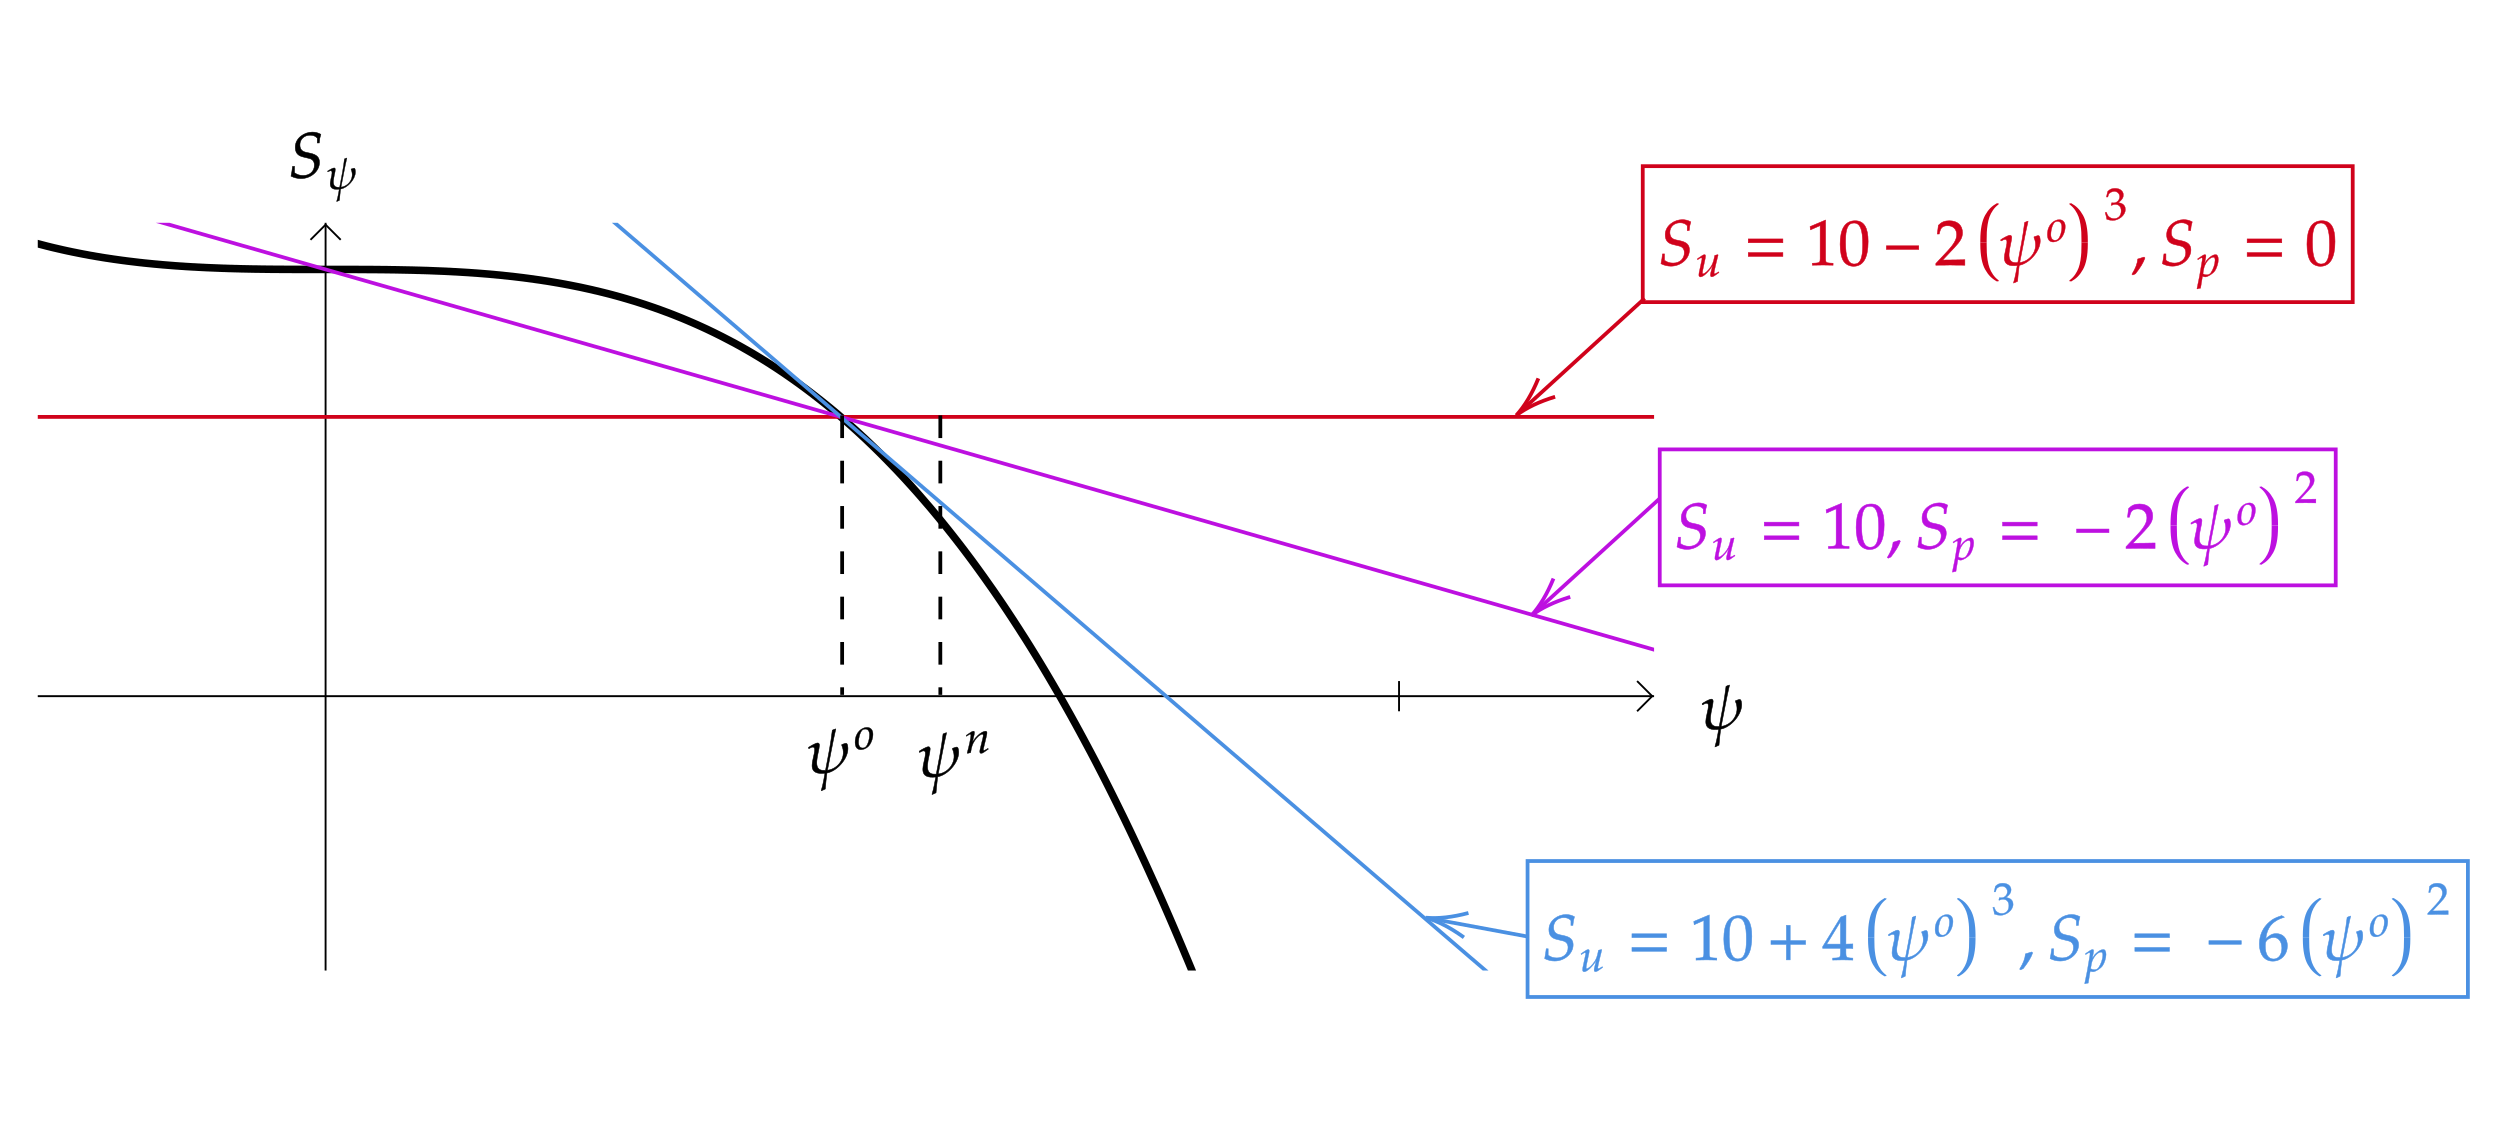 ﻿<svg xmlns="http://www.w3.org/2000/svg" width="662" height="302" style="
        width:662px;
        height:302px;
        background: transparent;
        fill: none;
">
        <svg xmlns="http://www.w3.org/2000/svg"/>
        <svg xmlns="http://www.w3.org/2000/svg" class="role-diagram-draw-area"><g class="shapes-region" style="stroke: black; fill: none;"><g class="composite-shape" data-amt="diagram/shapes/plot" style="transform: matrix(1, 0, 0, 1, 9, 58);"><defs><clipPath id="dp44514830677201345"><rect x="1" y="1" width="428" height="198"/></clipPath></defs><g><g clip-path="url(#dp44514830677201345)"><g style="font-family: Asana-Math, Asana;"><line x1="0" y1="126.345" x2="429.5" y2="126.345" fill="none" stroke="#000" stroke-width="0.5"/><line x1="361.465" y1="122.345" x2="361.465" y2="130.345" fill="none" stroke="#000" stroke-width="0.5"/><path d="M424.5,122.345 L428.5,126.345 L424.5,130.345" stroke="#000" stroke-width="0.5"/></g><g style="font-family: Asana-Math, Asana;"><line x1="77.215" y1="0.5" x2="77.215" y2="200" fill="none" stroke="#000" stroke-width="0.5"/><line x1="73.215" y1="13.345" x2="81.215" y2="13.345" fill="none" stroke="#000" stroke-width="0.5"/><path d="M73.215,5.5 L77.215,1.5 L81.215,5.5" stroke="#000" stroke-width="0.5"/></g><g><path d=" M0.00,6.27 L0.50,6.40 L1.00,6.54 L1.50,6.67 L2.00,6.80 L2.50,6.93 L3.00,7.06 L3.50,7.19 L4.00,7.31 L4.51,7.44 L5.01,7.56 L5.51,7.68 L6.01,7.79 L6.51,7.91 L7.01,8.02 L7.51,8.14 L8.01,8.25 L8.51,8.36 L9.01,8.47 L9.51,8.57 L10.01,8.68 L10.51,8.78 L11.01,8.88 L11.51,8.98 L12.01,9.08 L12.51,9.18 L13.02,9.28 L13.52,9.37 L14.02,9.46 L14.52,9.56 L15.02,9.65 L15.52,9.73 L16.02,9.82 L16.52,9.91 L17.02,9.99 L17.52,10.07 L18.02,10.16 L18.52,10.24 L19.02,10.32 L19.52,10.39 L20.02,10.47 L20.52,10.54 L21.02,10.62 L21.53,10.69 L22.03,10.76 L22.53,10.83 L23.03,10.90 L23.53,10.97 L24.03,11.03 L24.53,11.10 L25.03,11.16 L25.53,11.22 L26.03,11.28 L26.53,11.34 L27.03,11.40 L27.53,11.46 L28.03,11.52 L28.53,11.57 L29.03,11.63 L29.53,11.68 L30.03,11.73 L30.54,11.78 L31.04,11.83 L31.54,11.88 L32.04,11.93 L32.54,11.97 L33.04,12.02 L33.54,12.06 L34.04,12.11 L34.54,12.15 L35.04,12.19 L35.54,12.23 L36.04,12.27 L36.54,12.31 L37.04,12.35 L37.54,12.39 L38.04,12.42 L38.54,12.46 L39.05,12.49 L39.55,12.52 L40.05,12.56 L40.55,12.59 L41.05,12.62 L41.55,12.65 L42.05,12.68 L42.55,12.70 L43.05,12.73 L43.55,12.76 L44.05,12.78 L44.55,12.81 L45.05,12.83 L45.55,12.86 L46.05,12.88 L46.55,12.90 L47.05,12.92 L47.56,12.94 L48.06,12.96 L48.56,12.98 L49.06,13.00 L49.56,13.02 L50.06,13.04 L50.56,13.05 L51.06,13.07 L51.56,13.09 L52.06,13.10 L52.56,13.11 L53.06,13.13 L53.56,13.14 L54.06,13.15 L54.56,13.17 L55.06,13.18 L55.56,13.19 L56.07,13.20 L56.57,13.21 L57.07,13.22 L57.57,13.23 L58.07,13.24 L58.57,13.25 L59.07,13.25 L59.57,13.26 L60.07,13.27 L60.57,13.27 L61.07,13.28 L61.57,13.29 L62.07,13.29 L62.57,13.30 L63.07,13.30 L63.57,13.31 L64.07,13.31 L64.58,13.31 L65.08,13.32 L65.58,13.32 L66.08,13.32 L66.58,13.33 L67.08,13.33 L67.58,13.33 L68.08,13.33 L68.58,13.34 L69.08,13.34 L69.58,13.34 L70.08,13.34 L70.58,13.34 L71.08,13.34 L71.58,13.34 L72.08,13.34 L72.58,13.34 L73.08,13.34 L73.59,13.34 L74.09,13.34 L74.59,13.35 L75.09,13.35 L75.59,13.35 L76.09,13.35 L76.59,13.35 L77.09,13.35 L77.59,13.35 L78.09,13.35 L78.59,13.35 L79.09,13.35 L79.59,13.35 L80.09,13.35 L80.59,13.35 L81.09,13.35 L81.59,13.35 L82.10,13.35 L82.60,13.35 L83.10,13.35 L83.60,13.35 L84.10,13.35 L84.60,13.35 L85.10,13.35 L85.60,13.35 L86.10,13.36 L86.60,13.36 L87.10,13.36 L87.60,13.36 L88.10,13.37 L88.60,13.37 L89.10,13.37 L89.60,13.37 L90.10,13.38 L90.61,13.38 L91.11,13.39 L91.61,13.39 L92.11,13.40 L92.61,13.40 L93.11,13.41 L93.61,13.41 L94.11,13.42 L94.61,13.43 L95.11,13.43 L95.61,13.44 L96.11,13.45 L96.61,13.46 L97.11,13.47 L97.61,13.48 L98.11,13.49 L98.61,13.50 L99.12,13.51 L99.62,13.52 L100.12,13.53 L100.62,13.54 L101.12,13.56 L101.62,13.57 L102.12,13.58 L102.62,13.60 L103.12,13.61 L103.62,13.63 L104.12,13.64 L104.62,13.66 L105.12,13.68 L105.62,13.70 L106.12,13.72 L106.62,13.74 L107.12,13.76 L107.63,13.78 L108.13,13.80 L108.63,13.82 L109.13,13.84 L109.63,13.87 L110.13,13.89 L110.63,13.92 L111.13,13.95 L111.63,13.97 L112.13,14.00 L112.63,14.03 L113.13,14.06 L113.63,14.09 L114.13,14.12 L114.63,14.15 L115.13,14.18 L115.63,14.22 L116.14,14.25 L116.64,14.29 L117.14,14.32 L117.64,14.36 L118.14,14.40 L118.64,14.44 L119.14,14.48 L119.64,14.52 L120.14,14.56 L120.64,14.60 L121.14,14.65 L121.64,14.69 L122.14,14.74 L122.64,14.79 L123.14,14.83 L123.64,14.88 L124.14,14.93 L124.64,14.99 L125.15,15.04 L125.65,15.09 L126.15,15.15 L126.65,15.20 L127.15,15.26 L127.65,15.32 L128.15,15.38 L128.65,15.44 L129.15,15.50 L129.65,15.56 L130.15,15.63 L130.65,15.69 L131.15,15.76 L131.65,15.83 L132.15,15.89 L132.65,15.97 L133.15,16.04 L133.66,16.11 L134.16,16.18 L134.66,16.26 L135.16,16.34 L135.66,16.41 L136.16,16.49 L136.66,16.57 L137.16,16.66 L137.66,16.74 L138.16,16.83 L138.66,16.91 L139.16,17.00 L139.66,17.09 L140.16,17.18 L140.66,17.27 L141.16,17.37 L141.66,17.46 L142.17,17.56 L142.67,17.66 L143.17,17.76 L143.67,17.86 L144.17,17.96 L144.67,18.06 L145.17,18.17 L145.67,18.28 L146.17,18.39 L146.67,18.50 L147.17,18.61 L147.67,18.72 L148.17,18.84 L148.67,18.96 L149.17,19.07 L149.67,19.19 L150.17,19.32 L150.68,19.44 L151.18,19.57 L151.68,19.69 L152.18,19.82 L152.68,19.95 L153.18,20.08 L153.68,20.22 L154.18,20.35 L154.68,20.49 L155.18,20.63 L155.68,20.77 L156.18,20.92 L156.68,21.06 L157.18,21.21 L157.68,21.36 L158.18,21.51 L158.68,21.66 L159.19,21.81 L159.69,21.97 L160.19,22.13 L160.69,22.29 L161.19,22.45 L161.69,22.61 L162.19,22.78 L162.69,22.95 L163.19,23.12 L163.69,23.29 L164.19,23.46 L164.69,23.64 L165.19,23.81 L165.69,23.99 L166.19,24.18 L166.69,24.36 L167.19,24.55 L167.69,24.73 L168.20,24.92 L168.70,25.12 L169.20,25.31 L169.70,25.51 L170.20,25.71 L170.70,25.91 L171.20,26.11 L171.70,26.31 L172.20,26.52 L172.70,26.73 L173.20,26.94 L173.70,27.16 L174.20,27.37 L174.70,27.59 L175.20,27.81 L175.70,28.03 L176.20,28.26 L176.71,28.49 L177.21,28.72 L177.71,28.95 L178.21,29.18 L178.71,29.42 L179.21,29.66 L179.71,29.90 L180.21,30.14 L180.71,30.39 L181.21,30.64 L181.71,30.89 L182.21,31.14 L182.71,31.40 L183.21,31.66 L183.71,31.92 L184.21,32.18 L184.71,32.45 L185.22,32.71 L185.72,32.98 L186.22,33.26 L186.72,33.53 L187.22,33.81 L187.72,34.09 L188.22,34.38 L188.72,34.66 L189.22,34.95 L189.72,35.24 L190.22,35.53 L190.72,35.83 L191.22,36.13 L191.72,36.43 L192.22,36.73 L192.72,37.04 L193.22,37.35 L193.73,37.66 L194.23,37.98 L194.73,38.29 L195.23,38.62 L195.73,38.94 L196.23,39.26 L196.73,39.59 L197.23,39.92 L197.73,40.26 L198.23,40.59 L198.73,40.93 L199.23,41.28 L199.73,41.62 L200.23,41.97 L200.73,42.32 L201.23,42.67 L201.73,43.03 L202.24,43.39 L202.74,43.75 L203.24,44.12 L203.74,44.49 L204.24,44.86 L204.74,45.23 L205.24,45.61 L205.74,45.99 L206.24,46.37 L206.74,46.76 L207.24,47.15 L207.74,47.54 L208.24,47.93 L208.74,48.33 L209.24,48.73 L209.74,49.13 L210.24,49.54 L210.75,49.95 L211.25,50.37 L211.75,50.78 L212.25,51.20 L212.75,51.62 L213.25,52.05 L213.75,52.48 L214.25,52.91 L214.75,53.35 L215.25,53.78 L215.75,54.23 L216.25,54.67 L216.75,55.12 L217.25,55.57 L217.75,56.02 L218.25,56.48 L218.75,56.94 L219.25,57.41 L219.76,57.87 L220.26,58.34 L220.76,58.82 L221.26,59.30 L221.76,59.78 L222.26,60.26 L222.76,60.75 L223.26,61.24 L223.76,61.73 L224.26,62.23 L224.76,62.73 L225.26,63.24 L225.76,63.74 L226.26,64.26 L226.76,64.77 L227.26,65.29 L227.76,65.81 L228.27,66.33 L228.77,66.86 L229.27,67.40 L229.77,67.93 L230.27,68.47 L230.77,69.01 L231.27,69.56 L231.77,70.11 L232.27,70.66 L232.77,71.22 L233.27,71.78 L233.77,72.34 L234.27,72.91 L234.77,73.48 L235.27,74.06 L235.77,74.64 L236.27,75.22 L236.78,75.81 L237.28,76.39 L237.78,76.99 L238.28,77.59 L238.78,78.19 L239.28,78.79 L239.78,79.40 L240.28,80.01 L240.78,80.63 L241.28,81.25 L241.78,81.87 L242.28,82.50 L242.78,83.13 L243.28,83.76 L243.78,84.40 L244.28,85.04 L244.78,85.69 L245.29,86.34 L245.79,87.00 L246.29,87.65 L246.79,88.32 L247.29,88.98 L247.79,89.65 L248.29,90.32 L248.79,91.00 L249.29,91.68 L249.79,92.37 L250.29,93.06 L250.79,93.75 L251.29,94.45 L251.79,95.15 L252.29,95.86 L252.79,96.57 L253.29,97.28 L253.80,98.00 L254.30,98.72 L254.80,99.45 L255.30,100.18 L255.80,100.91 L256.30,101.65 L256.80,102.39 L257.30,103.14 L257.80,103.89 L258.30,104.65 L258.80,105.41 L259.30,106.17 L259.80,106.94 L260.30,107.71 L260.80,108.48 L261.30,109.27 L261.80,110.05 L262.31,110.84 L262.81,111.63 L263.31,112.43 L263.81,113.23 L264.31,114.04 L264.81,114.85 L265.31,115.66 L265.81,116.48 L266.31,117.30 L266.81,118.13 L267.31,118.96 L267.81,119.80 L268.31,120.64 L268.81,121.49 L269.31,122.34 L269.81,123.19 L270.31,124.05 L270.81,124.91 L271.32,125.78 L271.82,126.65 L272.32,127.53 L272.82,128.41 L273.32,129.30 L273.82,130.19 L274.32,131.08 L274.82,131.98 L275.32,132.89 L275.82,133.79 L276.32,134.71 L276.82,135.62 L277.32,136.55 L277.82,137.47 L278.32,138.41 L278.82,139.34 L279.32,140.28 L279.83,141.23 L280.33,142.18 L280.83,143.13 L281.33,144.09 L281.83,145.06 L282.33,146.03 L282.83,147.00 L283.33,147.98 L283.83,148.96 L284.33,149.95 L284.83,150.94 L285.33,151.94 L285.83,152.94 L286.33,153.95 L286.83,154.96 L287.33,155.98 L287.83,157.00 L288.34,158.03 L288.84,159.06 L289.34,160.10 L289.84,161.14 L290.34,162.18 L290.84,163.23 L291.34,164.29 L291.84,165.35 L292.34,166.42 L292.84,167.49 L293.34,168.57 L293.84,169.65 L294.34,170.73 L294.84,171.82 L295.34,172.92 L295.84,174.02 L296.34,175.13 L296.85,176.24 L297.35,177.35 L297.85,178.48 L298.35,179.60 L298.85,180.73 L299.35,181.87 L299.85,183.01 L300.35,184.16 L300.85,185.31 L301.35,186.47 L301.85,187.63 L302.35,188.80 L302.85,189.97 L303.35,191.15 L303.85,192.33 L304.35,193.52 L304.85,194.72 L305.36,195.92 L305.86,197.12 L306.36,198.33 L306.86,199.54 L307.36,200.77 L307.86,201.99 L308.36,203.22 L308.86,204.46 L309.36,205.70 L309.86,206.95 L310.36,208.20 L310.86,209.46 L311.36,210.72 L311.86,211.99 L312.36,213.26 L312.86,214.54 L313.36,215.83 L313.86,217.12 L314.37,218.41 L314.87,219.71 L315.37,221.02 L315.87,222.33 L316.37,223.65 L316.87,224.98 L317.37,226.30 L317.87,227.64 L318.37,228.98 L318.87,230.32 L319.37,231.68 L319.87,233.03 L320.37,234.39 L320.87,235.76 L321.37,237.14 L321.87,238.52 L322.37,239.90 L322.88,241.29 L323.38,242.69 L323.88,244.09 L324.38,245.50 L324.88,246.91 L325.38,248.33 L325.88,249.75 L326.38,251.19 L326.88,252.62 L327.38,254.06 L327.88,255.51 L328.38,256.97 L328.88,258.42 L329.38,259.89 L329.88,261.36 L330.38,262.84 L330.88,264.32 L331.39,265.81 L331.89,267.30 L332.39,268.81 L332.89,270.31 L333.39,271.82 L333.89,273.34 L334.39,274.87 L334.89,276.40 L335.39,277.93 L335.89,279.47 L336.39,281.02 L336.89,282.58 L337.39,284.14 L337.89,285.70 L338.39,287.27 L338.89,288.85 L339.39,290.44 L339.90,292.03 L340.40,293.62 L340.90,295.23 L341.40,296.83 L341.90,298.45 L342.40,300.07 L342.90,301.70 L343.40,303.33 L343.90,304.97 L344.40,306.61 L344.90,308.26 L345.40,309.92 L345.90,311.59 L346.40,313.26 L346.90,314.93 L347.40,316.61 L347.90,318.30 L348.41,320.00 L348.91,321.70 L349.41,323.41 L349.91,325.12 L350.41,326.84 L350.91,328.57 L351.41,330.30 L351.91,332.04 L352.41,333.79 L352.91,335.54 L353.41,337.30 L353.91,339.06 L354.41,340.83 L354.91,342.61 L355.41,344.39 L355.91,346.18 L356.41,347.98 L356.92,349.78 L357.42,351.59 L357.92,353.41 L358.42,355.23 L358.92,357.06 L359.42,358.90 L359.92,360.74 L360.42,362.59 L360.92,364.44 L361.42,366.30 L361.92,368.17 L362.42,370.05 L362.92,371.93 L363.42,373.82 L363.92,375.71 L364.42,377.61 L364.92,379.52 L365.42,381.43 L365.93,383.36 L366.43,385.28 L366.93,387.22 L367.43,389.16 L367.93,391.11 L368.43,393.06 L368.93,395.02 L369.43,396.99 L369.93,398.97 L370.43,400.00 L370.93,400.00 L371.43,400.00 L371.93,400.00 L372.43,400.00 L372.93,400.00 L373.43,400.00 L373.93,400.00 L374.44,400.00 L374.94,400.00 L375.44,400.00 L375.94,400.00 L376.44,400.00 L376.94,400.00 L377.44,400.00 L377.94,400.00 L378.44,400.00 L378.94,400.00 L379.44,400.00 L379.94,400.00 L380.44,400.00 L380.94,400.00 L381.44,400.00 L381.94,400.00 L382.44,400.00 L382.95,400.00 L383.45,400.00 L383.95,400.00 L384.45,400.00 L384.95,400.00 L385.45,400.00 L385.95,400.00 L386.45,400.00 L386.95,400.00 L387.45,400.00 L387.95,400.00 L388.45,400.00 L388.95,400.00 L389.45,400.00 L389.95,400.00 L390.45,400.00 L390.95,400.00 L391.46,400.00 L391.96,400.00 L392.46,400.00 L392.96,400.00 L393.46,400.00 L393.96,400.00 L394.46,400.00 L394.96,400.00 L395.46,400.00 L395.96,400.00 L396.46,400.00 L396.96,400.00 L397.46,400.00 L397.96,400.00 L398.46,400.00 L398.96,400.00 L399.46,400.00 L399.97,400.00 L400.47,400.00 L400.97,400.00 L401.47,400.00 L401.97,400.00 L402.47,400.00 L402.97,400.00 L403.47,400.00 L403.97,400.00 L404.47,400.00 L404.97,400.00 L405.47,400.00 L405.97,400.00 L406.47,400.00 L406.97,400.00 L407.47,400.00 L407.97,400.00 L408.47,400.00 L408.98,400.00 L409.48,400.00 L409.98,400.00 L410.48,400.00 L410.98,400.00 L411.48,400.00 L411.98,400.00 L412.48,400.00 L412.98,400.00 L413.48,400.00 L413.98,400.00 L414.48,400.00 L414.98,400.00 L415.48,400.00 L415.98,400.00 L416.48,400.00 L416.98,400.00 L417.49,400.00 L417.99,400.00 L418.49,400.00 L418.99,400.00 L419.49,400.00 L419.99,400.00 L420.49,400.00 L420.99,400.00 L421.49,400.00 L421.99,400.00 L422.49,400.00 L422.99,400.00 L423.49,400.00 L423.99,400.00 L424.49,400.00 L424.99,400.00 L425.49,400.00 L426.00,400.00 L426.50,400.00 L427.00,400.00 L427.50,400.00 L428.00,400.00 L428.50,400.00 L429.00,400.00 L429.50,400.00 L430.00,400.00" style="stroke-width: 2; stroke: rgb(0, 0, 0);"/><path d=" M0.00,52.40 L0.50,52.40 L1.00,52.40 L1.50,52.40 L2.00,52.40 L2.50,52.40 L3.00,52.40 L3.50,52.40 L4.00,52.40 L4.51,52.40 L5.01,52.40 L5.51,52.40 L6.01,52.40 L6.51,52.40 L7.01,52.40 L7.51,52.40 L8.01,52.40 L8.51,52.40 L9.01,52.40 L9.51,52.40 L10.01,52.40 L10.51,52.40 L11.01,52.40 L11.51,52.40 L12.01,52.40 L12.51,52.40 L13.02,52.40 L13.52,52.40 L14.02,52.40 L14.52,52.40 L15.02,52.40 L15.52,52.40 L16.02,52.40 L16.52,52.40 L17.02,52.40 L17.52,52.40 L18.02,52.40 L18.52,52.40 L19.02,52.40 L19.52,52.40 L20.02,52.40 L20.52,52.40 L21.02,52.40 L21.53,52.40 L22.03,52.40 L22.53,52.40 L23.03,52.40 L23.53,52.40 L24.03,52.40 L24.53,52.40 L25.03,52.40 L25.53,52.40 L26.03,52.40 L26.53,52.40 L27.03,52.40 L27.53,52.40 L28.03,52.40 L28.53,52.40 L29.03,52.40 L29.53,52.40 L30.03,52.40 L30.54,52.40 L31.04,52.40 L31.54,52.40 L32.04,52.40 L32.54,52.40 L33.04,52.40 L33.54,52.40 L34.04,52.40 L34.54,52.40 L35.04,52.40 L35.54,52.40 L36.04,52.40 L36.54,52.40 L37.04,52.40 L37.54,52.40 L38.04,52.40 L38.54,52.40 L39.05,52.40 L39.55,52.40 L40.05,52.40 L40.55,52.40 L41.05,52.40 L41.55,52.40 L42.05,52.40 L42.55,52.40 L43.05,52.40 L43.55,52.40 L44.05,52.40 L44.55,52.40 L45.05,52.40 L45.55,52.40 L46.05,52.40 L46.55,52.40 L47.05,52.40 L47.56,52.40 L48.06,52.40 L48.56,52.40 L49.06,52.40 L49.56,52.40 L50.06,52.40 L50.56,52.40 L51.06,52.40 L51.56,52.40 L52.06,52.40 L52.56,52.40 L53.06,52.40 L53.56,52.40 L54.06,52.40 L54.56,52.40 L55.06,52.40 L55.56,52.40 L56.07,52.40 L56.57,52.40 L57.07,52.40 L57.57,52.40 L58.07,52.40 L58.57,52.40 L59.07,52.40 L59.57,52.40 L60.07,52.40 L60.57,52.40 L61.07,52.40 L61.57,52.40 L62.07,52.40 L62.57,52.40 L63.07,52.40 L63.57,52.40 L64.07,52.40 L64.58,52.40 L65.08,52.40 L65.58,52.40 L66.08,52.40 L66.58,52.40 L67.08,52.40 L67.58,52.40 L68.08,52.40 L68.58,52.40 L69.08,52.40 L69.58,52.40 L70.08,52.40 L70.58,52.40 L71.08,52.40 L71.58,52.40 L72.08,52.40 L72.58,52.40 L73.08,52.40 L73.59,52.40 L74.09,52.40 L74.59,52.40 L75.09,52.40 L75.59,52.40 L76.09,52.40 L76.59,52.40 L77.09,52.40 L77.59,52.40 L78.09,52.40 L78.59,52.40 L79.09,52.40 L79.59,52.40 L80.09,52.40 L80.59,52.40 L81.09,52.40 L81.59,52.40 L82.10,52.40 L82.60,52.40 L83.10,52.40 L83.60,52.40 L84.10,52.40 L84.60,52.40 L85.10,52.40 L85.60,52.40 L86.10,52.40 L86.60,52.40 L87.10,52.40 L87.60,52.40 L88.10,52.40 L88.60,52.40 L89.10,52.40 L89.60,52.40 L90.10,52.40 L90.61,52.40 L91.11,52.40 L91.61,52.40 L92.11,52.40 L92.61,52.40 L93.11,52.40 L93.61,52.40 L94.11,52.40 L94.61,52.40 L95.11,52.40 L95.61,52.40 L96.11,52.40 L96.61,52.40 L97.11,52.40 L97.61,52.40 L98.11,52.40 L98.61,52.40 L99.12,52.40 L99.62,52.40 L100.12,52.40 L100.62,52.40 L101.12,52.40 L101.62,52.40 L102.12,52.40 L102.62,52.40 L103.12,52.40 L103.62,52.40 L104.12,52.40 L104.62,52.40 L105.12,52.40 L105.62,52.40 L106.12,52.40 L106.62,52.40 L107.12,52.40 L107.63,52.40 L108.13,52.40 L108.63,52.40 L109.13,52.40 L109.63,52.40 L110.13,52.40 L110.63,52.40 L111.13,52.40 L111.63,52.40 L112.13,52.40 L112.63,52.40 L113.13,52.40 L113.63,52.40 L114.13,52.40 L114.63,52.40 L115.13,52.40 L115.63,52.40 L116.14,52.40 L116.64,52.40 L117.14,52.40 L117.64,52.40 L118.14,52.40 L118.64,52.40 L119.14,52.40 L119.64,52.40 L120.14,52.40 L120.64,52.40 L121.14,52.40 L121.64,52.40 L122.14,52.40 L122.64,52.40 L123.14,52.40 L123.64,52.40 L124.14,52.40 L124.64,52.40 L125.15,52.40 L125.65,52.40 L126.15,52.40 L126.65,52.40 L127.15,52.40 L127.65,52.40 L128.15,52.40 L128.65,52.40 L129.15,52.40 L129.65,52.40 L130.15,52.40 L130.65,52.40 L131.15,52.40 L131.65,52.40 L132.15,52.40 L132.65,52.40 L133.15,52.40 L133.66,52.40 L134.16,52.40 L134.66,52.40 L135.16,52.40 L135.66,52.40 L136.16,52.40 L136.66,52.40 L137.16,52.40 L137.66,52.40 L138.16,52.40 L138.66,52.40 L139.16,52.40 L139.66,52.40 L140.16,52.40 L140.66,52.40 L141.16,52.40 L141.66,52.40 L142.17,52.40 L142.67,52.40 L143.17,52.40 L143.67,52.40 L144.17,52.40 L144.67,52.40 L145.17,52.40 L145.67,52.40 L146.17,52.40 L146.67,52.40 L147.17,52.40 L147.67,52.40 L148.17,52.40 L148.67,52.40 L149.17,52.40 L149.67,52.40 L150.17,52.40 L150.68,52.40 L151.18,52.40 L151.68,52.40 L152.18,52.40 L152.68,52.40 L153.18,52.40 L153.68,52.40 L154.18,52.40 L154.68,52.40 L155.18,52.40 L155.68,52.40 L156.18,52.40 L156.68,52.40 L157.18,52.40 L157.68,52.40 L158.18,52.40 L158.68,52.40 L159.19,52.40 L159.69,52.40 L160.19,52.40 L160.69,52.40 L161.19,52.40 L161.69,52.40 L162.19,52.40 L162.69,52.40 L163.19,52.40 L163.69,52.40 L164.19,52.40 L164.69,52.40 L165.19,52.40 L165.69,52.40 L166.19,52.40 L166.69,52.40 L167.19,52.40 L167.69,52.40 L168.20,52.40 L168.70,52.40 L169.20,52.40 L169.70,52.40 L170.20,52.40 L170.70,52.40 L171.20,52.40 L171.70,52.40 L172.20,52.40 L172.70,52.40 L173.20,52.40 L173.70,52.40 L174.20,52.40 L174.70,52.40 L175.20,52.40 L175.70,52.40 L176.20,52.40 L176.71,52.40 L177.21,52.40 L177.71,52.40 L178.21,52.40 L178.71,52.40 L179.21,52.40 L179.71,52.40 L180.21,52.40 L180.71,52.40 L181.21,52.40 L181.71,52.40 L182.21,52.40 L182.71,52.40 L183.21,52.40 L183.71,52.40 L184.21,52.40 L184.71,52.40 L185.22,52.40 L185.72,52.40 L186.22,52.40 L186.72,52.40 L187.22,52.40 L187.72,52.40 L188.22,52.40 L188.72,52.40 L189.22,52.40 L189.72,52.40 L190.22,52.40 L190.72,52.40 L191.22,52.40 L191.72,52.40 L192.22,52.40 L192.72,52.40 L193.22,52.40 L193.73,52.40 L194.23,52.40 L194.73,52.40 L195.23,52.40 L195.73,52.40 L196.23,52.40 L196.73,52.40 L197.23,52.40 L197.73,52.40 L198.23,52.40 L198.73,52.40 L199.23,52.40 L199.73,52.40 L200.23,52.40 L200.73,52.40 L201.23,52.40 L201.73,52.40 L202.24,52.40 L202.74,52.40 L203.24,52.40 L203.74,52.40 L204.24,52.40 L204.74,52.40 L205.24,52.40 L205.74,52.40 L206.24,52.40 L206.74,52.40 L207.24,52.40 L207.74,52.40 L208.24,52.40 L208.74,52.40 L209.24,52.40 L209.74,52.40 L210.24,52.40 L210.75,52.40 L211.25,52.40 L211.75,52.40 L212.25,52.40 L212.75,52.40 L213.25,52.40 L213.75,52.40 L214.25,52.40 L214.75,52.40 L215.25,52.40 L215.75,52.40 L216.25,52.40 L216.75,52.40 L217.25,52.40 L217.75,52.40 L218.25,52.40 L218.75,52.40 L219.25,52.40 L219.76,52.40 L220.26,52.40 L220.76,52.40 L221.26,52.40 L221.76,52.40 L222.26,52.40 L222.76,52.40 L223.26,52.40 L223.76,52.40 L224.26,52.40 L224.76,52.40 L225.26,52.40 L225.76,52.40 L226.26,52.40 L226.76,52.40 L227.26,52.40 L227.76,52.40 L228.27,52.40 L228.77,52.40 L229.27,52.40 L229.77,52.40 L230.27,52.40 L230.77,52.40 L231.27,52.40 L231.77,52.40 L232.27,52.40 L232.77,52.40 L233.27,52.40 L233.77,52.40 L234.27,52.40 L234.77,52.40 L235.27,52.40 L235.77,52.40 L236.27,52.40 L236.78,52.40 L237.28,52.40 L237.78,52.40 L238.28,52.40 L238.78,52.40 L239.28,52.40 L239.78,52.40 L240.28,52.40 L240.78,52.40 L241.28,52.40 L241.78,52.40 L242.28,52.40 L242.78,52.40 L243.28,52.40 L243.78,52.40 L244.28,52.40 L244.78,52.40 L245.29,52.40 L245.79,52.40 L246.29,52.40 L246.79,52.40 L247.29,52.40 L247.79,52.40 L248.29,52.40 L248.79,52.40 L249.29,52.40 L249.79,52.40 L250.29,52.40 L250.79,52.40 L251.29,52.40 L251.79,52.40 L252.29,52.40 L252.79,52.40 L253.29,52.40 L253.80,52.40 L254.30,52.40 L254.80,52.40 L255.30,52.40 L255.80,52.40 L256.30,52.40 L256.80,52.40 L257.30,52.40 L257.80,52.40 L258.30,52.40 L258.80,52.40 L259.30,52.40 L259.80,52.40 L260.30,52.40 L260.80,52.40 L261.30,52.40 L261.80,52.40 L262.31,52.40 L262.81,52.40 L263.31,52.40 L263.81,52.40 L264.31,52.40 L264.81,52.40 L265.31,52.40 L265.81,52.40 L266.31,52.40 L266.81,52.40 L267.31,52.40 L267.81,52.40 L268.31,52.40 L268.81,52.40 L269.31,52.40 L269.81,52.40 L270.31,52.40 L270.81,52.40 L271.32,52.40 L271.82,52.40 L272.32,52.40 L272.82,52.40 L273.32,52.40 L273.82,52.40 L274.32,52.40 L274.82,52.40 L275.32,52.40 L275.82,52.40 L276.32,52.40 L276.82,52.40 L277.32,52.40 L277.82,52.40 L278.32,52.40 L278.82,52.40 L279.32,52.40 L279.83,52.40 L280.33,52.40 L280.83,52.40 L281.33,52.40 L281.83,52.40 L282.33,52.40 L282.83,52.40 L283.33,52.40 L283.83,52.40 L284.33,52.40 L284.83,52.40 L285.33,52.40 L285.83,52.40 L286.33,52.40 L286.83,52.40 L287.33,52.40 L287.83,52.40 L288.34,52.40 L288.84,52.40 L289.34,52.40 L289.84,52.40 L290.34,52.40 L290.84,52.40 L291.34,52.40 L291.84,52.40 L292.34,52.40 L292.84,52.40 L293.34,52.40 L293.84,52.40 L294.34,52.40 L294.84,52.40 L295.34,52.40 L295.84,52.40 L296.34,52.40 L296.85,52.40 L297.35,52.40 L297.85,52.40 L298.35,52.40 L298.85,52.40 L299.35,52.40 L299.85,52.40 L300.35,52.40 L300.85,52.40 L301.35,52.40 L301.85,52.40 L302.35,52.40 L302.85,52.40 L303.35,52.40 L303.85,52.40 L304.35,52.40 L304.85,52.40 L305.36,52.40 L305.86,52.40 L306.36,52.40 L306.86,52.40 L307.36,52.40 L307.86,52.40 L308.36,52.40 L308.86,52.40 L309.36,52.40 L309.86,52.40 L310.36,52.40 L310.86,52.40 L311.36,52.40 L311.86,52.40 L312.36,52.40 L312.86,52.40 L313.36,52.40 L313.86,52.40 L314.37,52.40 L314.87,52.40 L315.37,52.40 L315.87,52.40 L316.37,52.40 L316.87,52.40 L317.37,52.40 L317.87,52.40 L318.37,52.40 L318.87,52.40 L319.37,52.40 L319.87,52.40 L320.37,52.40 L320.87,52.40 L321.37,52.40 L321.87,52.40 L322.37,52.40 L322.88,52.40 L323.38,52.40 L323.88,52.40 L324.38,52.40 L324.88,52.40 L325.38,52.40 L325.88,52.40 L326.38,52.40 L326.88,52.40 L327.38,52.40 L327.88,52.40 L328.38,52.40 L328.88,52.40 L329.38,52.40 L329.88,52.40 L330.38,52.40 L330.88,52.40 L331.39,52.40 L331.89,52.40 L332.39,52.40 L332.89,52.40 L333.39,52.40 L333.89,52.40 L334.39,52.40 L334.89,52.40 L335.39,52.40 L335.89,52.40 L336.39,52.40 L336.89,52.40 L337.39,52.40 L337.89,52.40 L338.39,52.40 L338.89,52.40 L339.39,52.40 L339.90,52.40 L340.40,52.40 L340.90,52.40 L341.40,52.40 L341.90,52.40 L342.40,52.40 L342.90,52.40 L343.40,52.40 L343.90,52.40 L344.40,52.40 L344.90,52.40 L345.40,52.40 L345.90,52.40 L346.40,52.40 L346.90,52.40 L347.40,52.40 L347.90,52.40 L348.41,52.40 L348.91,52.40 L349.41,52.40 L349.91,52.40 L350.41,52.40 L350.91,52.40 L351.41,52.40 L351.91,52.40 L352.41,52.40 L352.91,52.40 L353.41,52.40 L353.91,52.40 L354.41,52.40 L354.91,52.40 L355.41,52.40 L355.91,52.40 L356.41,52.40 L356.92,52.40 L357.42,52.40 L357.92,52.40 L358.42,52.40 L358.92,52.40 L359.42,52.40 L359.92,52.40 L360.42,52.40 L360.92,52.40 L361.42,52.40 L361.92,52.40 L362.42,52.40 L362.92,52.40 L363.42,52.40 L363.92,52.40 L364.42,52.40 L364.92,52.40 L365.42,52.40 L365.93,52.40 L366.43,52.40 L366.93,52.40 L367.43,52.40 L367.93,52.40 L368.43,52.40 L368.93,52.40 L369.43,52.40 L369.93,52.40 L370.43,52.40 L370.93,52.40 L371.43,52.40 L371.93,52.40 L372.43,52.40 L372.93,52.40 L373.43,52.40 L373.93,52.40 L374.44,52.40 L374.94,52.40 L375.44,52.40 L375.94,52.40 L376.44,52.40 L376.94,52.40 L377.44,52.40 L377.94,52.40 L378.44,52.40 L378.94,52.40 L379.44,52.40 L379.94,52.40 L380.44,52.40 L380.94,52.40 L381.44,52.40 L381.94,52.40 L382.44,52.40 L382.95,52.40 L383.45,52.40 L383.95,52.40 L384.45,52.40 L384.95,52.40 L385.45,52.40 L385.95,52.40 L386.45,52.40 L386.95,52.40 L387.45,52.40 L387.95,52.40 L388.45,52.40 L388.95,52.40 L389.45,52.40 L389.95,52.40 L390.45,52.40 L390.95,52.40 L391.46,52.40 L391.96,52.40 L392.46,52.40 L392.96,52.40 L393.46,52.40 L393.96,52.40 L394.46,52.40 L394.96,52.40 L395.46,52.40 L395.96,52.40 L396.46,52.40 L396.96,52.40 L397.46,52.40 L397.96,52.40 L398.46,52.40 L398.96,52.40 L399.46,52.40 L399.97,52.40 L400.47,52.40 L400.97,52.40 L401.47,52.40 L401.97,52.40 L402.47,52.40 L402.97,52.40 L403.47,52.40 L403.97,52.40 L404.47,52.40 L404.97,52.40 L405.47,52.40 L405.97,52.40 L406.47,52.40 L406.97,52.40 L407.47,52.40 L407.97,52.40 L408.47,52.40 L408.98,52.40 L409.48,52.40 L409.98,52.40 L410.48,52.40 L410.98,52.40 L411.48,52.40 L411.98,52.40 L412.48,52.40 L412.98,52.40 L413.48,52.40 L413.98,52.40 L414.48,52.40 L414.98,52.40 L415.48,52.40 L415.98,52.40 L416.48,52.40 L416.98,52.40 L417.49,52.40 L417.99,52.40 L418.49,52.40 L418.99,52.40 L419.49,52.40 L419.99,52.40 L420.49,52.40 L420.99,52.40 L421.49,52.40 L421.99,52.40 L422.49,52.40 L422.99,52.40 L423.49,52.40 L423.99,52.40 L424.49,52.40 L424.99,52.40 L425.49,52.40 L426.00,52.40 L426.50,52.40 L427.00,52.40 L427.50,52.40 L428.00,52.40 L428.50,52.40 L429.00,52.40 L429.50,52.40 L430.00,52.40" style="stroke-width: 1; stroke: rgb(208, 2, 27);"/><path d=" M0.00,-8.76 L0.50,-8.61 L1.00,-8.47 L1.50,-8.33 L2.00,-8.18 L2.50,-8.04 L3.00,-7.90 L3.50,-7.75 L4.00,-7.61 L4.51,-7.47 L5.01,-7.32 L5.51,-7.18 L6.01,-7.04 L6.51,-6.89 L7.01,-6.75 L7.51,-6.61 L8.01,-6.46 L8.51,-6.32 L9.01,-6.18 L9.51,-6.03 L10.01,-5.89 L10.51,-5.75 L11.01,-5.60 L11.51,-5.46 L12.01,-5.32 L12.51,-5.17 L13.02,-5.03 L13.52,-4.89 L14.02,-4.74 L14.52,-4.60 L15.02,-4.46 L15.52,-4.31 L16.02,-4.17 L16.52,-4.03 L17.02,-3.88 L17.52,-3.74 L18.02,-3.60 L18.52,-3.45 L19.02,-3.31 L19.52,-3.17 L20.02,-3.02 L20.52,-2.88 L21.02,-2.74 L21.53,-2.59 L22.03,-2.45 L22.53,-2.31 L23.03,-2.16 L23.53,-2.02 L24.03,-1.88 L24.53,-1.74 L25.03,-1.59 L25.53,-1.45 L26.03,-1.31 L26.53,-1.16 L27.03,-1.02 L27.53,-0.88 L28.03,-0.73 L28.53,-0.59 L29.03,-0.45 L29.53,-0.30 L30.03,-0.16 L30.54,-0.02 L31.04,0.13 L31.54,0.27 L32.04,0.41 L32.54,0.56 L33.04,0.70 L33.54,0.84 L34.04,0.99 L34.54,1.13 L35.04,1.27 L35.54,1.42 L36.04,1.56 L36.54,1.70 L37.04,1.85 L37.54,1.99 L38.04,2.13 L38.54,2.28 L39.05,2.42 L39.55,2.56 L40.05,2.71 L40.55,2.85 L41.05,2.99 L41.55,3.14 L42.05,3.28 L42.55,3.42 L43.05,3.57 L43.55,3.71 L44.05,3.85 L44.55,4.00 L45.05,4.14 L45.55,4.28 L46.05,4.43 L46.55,4.57 L47.05,4.71 L47.56,4.86 L48.06,5.00 L48.56,5.14 L49.06,5.29 L49.56,5.43 L50.06,5.57 L50.56,5.72 L51.06,5.86 L51.56,6.00 L52.06,6.15 L52.56,6.29 L53.06,6.43 L53.56,6.58 L54.06,6.72 L54.56,6.86 L55.06,7.01 L55.56,7.15 L56.07,7.29 L56.57,7.43 L57.07,7.58 L57.57,7.72 L58.07,7.86 L58.57,8.01 L59.07,8.15 L59.57,8.29 L60.07,8.44 L60.57,8.58 L61.07,8.72 L61.57,8.87 L62.07,9.01 L62.57,9.15 L63.07,9.30 L63.57,9.44 L64.07,9.58 L64.58,9.73 L65.08,9.87 L65.58,10.01 L66.08,10.16 L66.58,10.30 L67.08,10.44 L67.58,10.59 L68.08,10.73 L68.58,10.87 L69.08,11.02 L69.58,11.16 L70.08,11.30 L70.58,11.45 L71.08,11.59 L71.58,11.73 L72.08,11.88 L72.58,12.02 L73.08,12.16 L73.59,12.31 L74.09,12.45 L74.59,12.59 L75.09,12.74 L75.59,12.88 L76.09,13.02 L76.59,13.17 L77.09,13.31 L77.59,13.45 L78.09,13.60 L78.59,13.74 L79.09,13.88 L79.59,14.03 L80.09,14.17 L80.59,14.31 L81.09,14.46 L81.59,14.60 L82.10,14.74 L82.60,14.89 L83.10,15.03 L83.60,15.17 L84.10,15.32 L84.60,15.46 L85.10,15.60 L85.60,15.75 L86.10,15.89 L86.60,16.03 L87.10,16.17 L87.60,16.32 L88.10,16.46 L88.60,16.60 L89.10,16.75 L89.60,16.89 L90.10,17.03 L90.61,17.18 L91.11,17.32 L91.61,17.46 L92.11,17.61 L92.61,17.75 L93.11,17.89 L93.61,18.04 L94.11,18.18 L94.61,18.32 L95.11,18.47 L95.61,18.61 L96.11,18.75 L96.61,18.90 L97.11,19.04 L97.61,19.18 L98.11,19.33 L98.61,19.47 L99.12,19.61 L99.62,19.76 L100.12,19.90 L100.62,20.04 L101.12,20.19 L101.62,20.33 L102.12,20.47 L102.62,20.62 L103.12,20.76 L103.62,20.90 L104.12,21.05 L104.62,21.19 L105.12,21.33 L105.62,21.48 L106.12,21.62 L106.62,21.76 L107.12,21.91 L107.63,22.05 L108.13,22.19 L108.63,22.34 L109.13,22.48 L109.63,22.62 L110.13,22.77 L110.63,22.91 L111.13,23.05 L111.63,23.20 L112.13,23.34 L112.63,23.48 L113.13,23.63 L113.63,23.77 L114.13,23.91 L114.63,24.06 L115.13,24.20 L115.63,24.34 L116.14,24.49 L116.64,24.63 L117.14,24.77 L117.64,24.92 L118.14,25.06 L118.64,25.20 L119.14,25.34 L119.64,25.49 L120.14,25.63 L120.64,25.77 L121.14,25.92 L121.64,26.06 L122.14,26.20 L122.64,26.35 L123.14,26.49 L123.64,26.63 L124.14,26.78 L124.64,26.92 L125.15,27.06 L125.65,27.21 L126.15,27.35 L126.65,27.49 L127.15,27.64 L127.65,27.78 L128.15,27.92 L128.65,28.07 L129.15,28.21 L129.65,28.35 L130.15,28.50 L130.65,28.64 L131.15,28.78 L131.65,28.93 L132.15,29.07 L132.65,29.21 L133.15,29.36 L133.66,29.50 L134.16,29.64 L134.66,29.79 L135.16,29.93 L135.66,30.07 L136.16,30.22 L136.66,30.36 L137.16,30.50 L137.66,30.65 L138.16,30.79 L138.66,30.93 L139.16,31.08 L139.66,31.22 L140.16,31.36 L140.66,31.51 L141.16,31.65 L141.66,31.79 L142.17,31.94 L142.67,32.08 L143.17,32.22 L143.67,32.37 L144.17,32.51 L144.67,32.65 L145.17,32.80 L145.67,32.94 L146.17,33.08 L146.67,33.23 L147.17,33.37 L147.67,33.51 L148.17,33.66 L148.67,33.80 L149.17,33.94 L149.67,34.08 L150.17,34.23 L150.68,34.37 L151.18,34.51 L151.68,34.66 L152.18,34.80 L152.68,34.94 L153.18,35.09 L153.68,35.23 L154.18,35.37 L154.68,35.52 L155.18,35.66 L155.68,35.80 L156.18,35.95 L156.68,36.09 L157.18,36.23 L157.68,36.38 L158.18,36.52 L158.68,36.66 L159.19,36.81 L159.69,36.95 L160.19,37.09 L160.69,37.24 L161.19,37.38 L161.69,37.52 L162.19,37.67 L162.69,37.81 L163.19,37.95 L163.69,38.10 L164.19,38.24 L164.69,38.38 L165.19,38.53 L165.69,38.67 L166.19,38.81 L166.69,38.96 L167.19,39.10 L167.69,39.24 L168.20,39.39 L168.70,39.53 L169.20,39.67 L169.70,39.82 L170.20,39.96 L170.70,40.10 L171.20,40.25 L171.70,40.39 L172.20,40.53 L172.70,40.68 L173.20,40.82 L173.70,40.96 L174.20,41.11 L174.70,41.25 L175.20,41.39 L175.70,41.54 L176.20,41.68 L176.71,41.82 L177.21,41.97 L177.71,42.11 L178.21,42.25 L178.71,42.40 L179.21,42.54 L179.71,42.68 L180.21,42.83 L180.71,42.97 L181.21,43.11 L181.71,43.25 L182.21,43.40 L182.71,43.54 L183.21,43.68 L183.71,43.83 L184.21,43.97 L184.71,44.11 L185.22,44.26 L185.72,44.40 L186.22,44.54 L186.72,44.69 L187.22,44.83 L187.72,44.97 L188.22,45.12 L188.72,45.26 L189.22,45.40 L189.72,45.55 L190.22,45.69 L190.72,45.83 L191.22,45.98 L191.72,46.12 L192.22,46.26 L192.72,46.41 L193.22,46.55 L193.73,46.69 L194.23,46.84 L194.73,46.98 L195.23,47.12 L195.73,47.27 L196.23,47.41 L196.73,47.55 L197.23,47.70 L197.73,47.84 L198.23,47.98 L198.73,48.13 L199.23,48.27 L199.73,48.41 L200.23,48.56 L200.73,48.70 L201.23,48.84 L201.73,48.99 L202.24,49.13 L202.74,49.27 L203.24,49.42 L203.74,49.56 L204.24,49.70 L204.74,49.85 L205.24,49.99 L205.74,50.13 L206.24,50.28 L206.74,50.42 L207.24,50.56 L207.74,50.71 L208.24,50.85 L208.74,50.99 L209.24,51.14 L209.74,51.28 L210.24,51.42 L210.75,51.57 L211.25,51.71 L211.75,51.85 L212.25,51.99 L212.75,52.14 L213.25,52.28 L213.75,52.42 L214.25,52.57 L214.75,52.71 L215.25,52.85 L215.75,53.00 L216.25,53.14 L216.75,53.28 L217.25,53.43 L217.75,53.57 L218.25,53.71 L218.75,53.86 L219.25,54.00 L219.76,54.14 L220.26,54.29 L220.76,54.43 L221.26,54.57 L221.76,54.72 L222.26,54.86 L222.76,55.00 L223.26,55.15 L223.76,55.29 L224.26,55.43 L224.76,55.58 L225.26,55.72 L225.76,55.86 L226.26,56.01 L226.76,56.15 L227.26,56.29 L227.76,56.44 L228.27,56.58 L228.77,56.72 L229.27,56.87 L229.77,57.01 L230.27,57.15 L230.77,57.30 L231.27,57.44 L231.77,57.58 L232.27,57.73 L232.77,57.87 L233.27,58.01 L233.77,58.16 L234.27,58.30 L234.77,58.44 L235.27,58.59 L235.77,58.73 L236.27,58.87 L236.78,59.02 L237.28,59.16 L237.78,59.30 L238.28,59.45 L238.78,59.59 L239.28,59.73 L239.78,59.88 L240.28,60.02 L240.78,60.16 L241.28,60.31 L241.78,60.45 L242.28,60.59 L242.78,60.74 L243.28,60.88 L243.78,61.02 L244.28,61.16 L244.78,61.31 L245.29,61.45 L245.79,61.59 L246.29,61.74 L246.79,61.88 L247.29,62.02 L247.79,62.17 L248.29,62.31 L248.79,62.45 L249.29,62.60 L249.79,62.74 L250.29,62.88 L250.79,63.03 L251.29,63.17 L251.79,63.31 L252.29,63.46 L252.79,63.60 L253.29,63.74 L253.80,63.89 L254.30,64.03 L254.80,64.17 L255.30,64.32 L255.80,64.46 L256.30,64.60 L256.80,64.75 L257.30,64.89 L257.80,65.03 L258.30,65.18 L258.80,65.32 L259.30,65.46 L259.80,65.61 L260.30,65.75 L260.80,65.89 L261.30,66.04 L261.80,66.18 L262.31,66.32 L262.81,66.47 L263.31,66.61 L263.81,66.75 L264.31,66.90 L264.81,67.04 L265.31,67.18 L265.81,67.33 L266.31,67.47 L266.81,67.61 L267.31,67.76 L267.81,67.90 L268.31,68.04 L268.81,68.19 L269.31,68.33 L269.81,68.47 L270.31,68.62 L270.81,68.76 L271.32,68.90 L271.82,69.05 L272.32,69.19 L272.82,69.33 L273.32,69.48 L273.82,69.62 L274.32,69.76 L274.82,69.90 L275.32,70.05 L275.82,70.19 L276.32,70.33 L276.82,70.48 L277.32,70.62 L277.82,70.76 L278.32,70.91 L278.82,71.05 L279.32,71.19 L279.83,71.34 L280.33,71.48 L280.83,71.62 L281.33,71.77 L281.83,71.91 L282.33,72.05 L282.83,72.20 L283.33,72.34 L283.83,72.48 L284.33,72.63 L284.83,72.77 L285.33,72.91 L285.83,73.06 L286.33,73.20 L286.83,73.34 L287.33,73.49 L287.83,73.63 L288.34,73.77 L288.84,73.92 L289.34,74.06 L289.84,74.20 L290.34,74.35 L290.84,74.49 L291.34,74.63 L291.84,74.78 L292.34,74.92 L292.84,75.06 L293.34,75.21 L293.84,75.35 L294.34,75.49 L294.84,75.64 L295.34,75.78 L295.84,75.92 L296.34,76.07 L296.85,76.21 L297.35,76.35 L297.85,76.50 L298.35,76.64 L298.85,76.78 L299.35,76.93 L299.85,77.07 L300.35,77.21 L300.85,77.36 L301.35,77.50 L301.85,77.64 L302.35,77.79 L302.85,77.93 L303.35,78.07 L303.85,78.22 L304.35,78.36 L304.85,78.50 L305.36,78.65 L305.86,78.79 L306.36,78.93 L306.86,79.07 L307.36,79.22 L307.86,79.36 L308.36,79.50 L308.86,79.65 L309.36,79.79 L309.86,79.93 L310.36,80.08 L310.86,80.22 L311.36,80.36 L311.86,80.51 L312.36,80.65 L312.86,80.79 L313.36,80.94 L313.86,81.08 L314.37,81.22 L314.87,81.37 L315.37,81.51 L315.87,81.65 L316.37,81.80 L316.87,81.94 L317.37,82.08 L317.87,82.23 L318.37,82.37 L318.87,82.51 L319.37,82.66 L319.87,82.80 L320.37,82.94 L320.87,83.09 L321.37,83.23 L321.87,83.37 L322.37,83.52 L322.88,83.66 L323.38,83.80 L323.88,83.95 L324.38,84.09 L324.88,84.23 L325.38,84.38 L325.88,84.52 L326.38,84.66 L326.88,84.81 L327.38,84.95 L327.88,85.09 L328.38,85.24 L328.88,85.38 L329.38,85.52 L329.88,85.67 L330.38,85.81 L330.88,85.95 L331.39,86.10 L331.89,86.24 L332.39,86.38 L332.89,86.53 L333.39,86.67 L333.89,86.81 L334.39,86.96 L334.89,87.10 L335.39,87.24 L335.89,87.39 L336.39,87.53 L336.89,87.67 L337.39,87.81 L337.89,87.96 L338.39,88.10 L338.89,88.24 L339.39,88.39 L339.90,88.53 L340.40,88.67 L340.90,88.82 L341.40,88.96 L341.90,89.10 L342.40,89.25 L342.90,89.39 L343.40,89.53 L343.90,89.68 L344.40,89.82 L344.90,89.96 L345.40,90.11 L345.90,90.25 L346.40,90.39 L346.90,90.54 L347.40,90.68 L347.90,90.82 L348.41,90.97 L348.91,91.11 L349.41,91.25 L349.91,91.40 L350.41,91.54 L350.91,91.68 L351.41,91.83 L351.91,91.97 L352.41,92.11 L352.91,92.26 L353.41,92.40 L353.91,92.54 L354.41,92.69 L354.91,92.83 L355.41,92.97 L355.91,93.12 L356.41,93.26 L356.92,93.40 L357.42,93.55 L357.92,93.69 L358.42,93.83 L358.92,93.98 L359.42,94.12 L359.92,94.26 L360.42,94.41 L360.92,94.55 L361.42,94.69 L361.92,94.84 L362.42,94.98 L362.92,95.12 L363.42,95.27 L363.92,95.41 L364.42,95.55 L364.92,95.70 L365.42,95.84 L365.93,95.98 L366.43,96.13 L366.93,96.27 L367.43,96.41 L367.93,96.56 L368.43,96.70 L368.93,96.84 L369.43,96.98 L369.93,97.13 L370.43,97.27 L370.93,97.41 L371.43,97.56 L371.93,97.70 L372.43,97.84 L372.93,97.99 L373.43,98.13 L373.93,98.27 L374.44,98.42 L374.94,98.56 L375.44,98.70 L375.94,98.85 L376.44,98.99 L376.94,99.13 L377.44,99.28 L377.94,99.42 L378.44,99.56 L378.94,99.71 L379.44,99.85 L379.94,99.99 L380.44,100.14 L380.94,100.28 L381.44,100.42 L381.94,100.57 L382.44,100.71 L382.95,100.85 L383.45,101.00 L383.95,101.14 L384.45,101.28 L384.95,101.43 L385.45,101.57 L385.95,101.71 L386.45,101.86 L386.95,102.00 L387.45,102.14 L387.95,102.29 L388.45,102.43 L388.95,102.57 L389.45,102.72 L389.95,102.86 L390.45,103.00 L390.95,103.15 L391.46,103.29 L391.96,103.43 L392.46,103.58 L392.96,103.72 L393.46,103.86 L393.96,104.01 L394.46,104.15 L394.96,104.29 L395.46,104.44 L395.96,104.58 L396.46,104.72 L396.96,104.87 L397.46,105.01 L397.96,105.15 L398.46,105.30 L398.96,105.44 L399.46,105.58 L399.97,105.73 L400.47,105.87 L400.97,106.01 L401.47,106.15 L401.97,106.30 L402.47,106.44 L402.97,106.58 L403.47,106.73 L403.97,106.87 L404.47,107.01 L404.97,107.16 L405.47,107.30 L405.97,107.44 L406.47,107.59 L406.97,107.73 L407.47,107.87 L407.97,108.02 L408.47,108.16 L408.98,108.30 L409.48,108.45 L409.98,108.59 L410.48,108.73 L410.98,108.88 L411.48,109.02 L411.98,109.16 L412.48,109.31 L412.98,109.45 L413.48,109.59 L413.98,109.74 L414.48,109.88 L414.98,110.02 L415.48,110.17 L415.98,110.31 L416.48,110.45 L416.98,110.60 L417.49,110.74 L417.99,110.88 L418.49,111.03 L418.99,111.17 L419.49,111.31 L419.99,111.46 L420.49,111.60 L420.99,111.74 L421.49,111.89 L421.99,112.03 L422.49,112.17 L422.99,112.32 L423.49,112.46 L423.99,112.60 L424.49,112.75 L424.99,112.89 L425.49,113.03 L426.00,113.18 L426.50,113.32 L427.00,113.46 L427.50,113.61 L428.00,113.75 L428.50,113.89 L429.00,114.04 L429.50,114.18 L430.00,114.32" style="stroke-width: 1; stroke: rgb(189, 16, 224);"/><path d=" M0.00,-131.06 L0.50,-130.63 L1.00,-130.20 L1.50,-129.77 L2.00,-129.34 L2.50,-128.91 L3.00,-128.48 L3.50,-128.05 L4.00,-127.62 L4.51,-127.19 L5.01,-126.77 L5.51,-126.34 L6.01,-125.91 L6.51,-125.48 L7.01,-125.05 L7.51,-124.62 L8.01,-124.19 L8.51,-123.76 L9.01,-123.33 L9.51,-122.90 L10.01,-122.47 L10.51,-122.04 L11.01,-121.61 L11.51,-121.18 L12.01,-120.75 L12.51,-120.32 L13.02,-119.89 L13.52,-119.46 L14.02,-119.03 L14.52,-118.60 L15.02,-118.17 L15.52,-117.74 L16.02,-117.31 L16.52,-116.88 L17.02,-116.45 L17.52,-116.02 L18.02,-115.59 L18.52,-115.16 L19.02,-114.73 L19.52,-114.30 L20.02,-113.87 L20.52,-113.44 L21.02,-113.01 L21.53,-112.58 L22.03,-112.15 L22.53,-111.72 L23.03,-111.29 L23.53,-110.86 L24.03,-110.43 L24.53,-110.00 L25.03,-109.57 L25.53,-109.14 L26.03,-108.71 L26.53,-108.28 L27.03,-107.85 L27.53,-107.42 L28.03,-106.99 L28.53,-106.56 L29.03,-106.13 L29.53,-105.70 L30.03,-105.27 L30.54,-104.84 L31.04,-104.41 L31.54,-103.98 L32.04,-103.55 L32.54,-103.12 L33.04,-102.69 L33.54,-102.26 L34.04,-101.83 L34.54,-101.40 L35.04,-100.97 L35.54,-100.54 L36.04,-100.12 L36.54,-99.69 L37.04,-99.26 L37.54,-98.83 L38.04,-98.40 L38.54,-97.97 L39.05,-97.54 L39.55,-97.11 L40.05,-96.68 L40.55,-96.25 L41.05,-95.82 L41.55,-95.39 L42.05,-94.96 L42.55,-94.53 L43.05,-94.10 L43.55,-93.67 L44.05,-93.24 L44.55,-92.81 L45.05,-92.38 L45.55,-91.95 L46.05,-91.52 L46.55,-91.09 L47.05,-90.66 L47.56,-90.23 L48.06,-89.80 L48.56,-89.37 L49.06,-88.94 L49.56,-88.51 L50.06,-88.08 L50.56,-87.65 L51.06,-87.22 L51.56,-86.79 L52.06,-86.36 L52.56,-85.93 L53.06,-85.50 L53.56,-85.07 L54.06,-84.64 L54.56,-84.21 L55.06,-83.78 L55.56,-83.35 L56.07,-82.92 L56.57,-82.49 L57.07,-82.06 L57.57,-81.63 L58.07,-81.20 L58.57,-80.77 L59.07,-80.34 L59.57,-79.91 L60.07,-79.48 L60.57,-79.05 L61.07,-78.62 L61.57,-78.19 L62.07,-77.76 L62.57,-77.33 L63.07,-76.90 L63.57,-76.47 L64.07,-76.04 L64.58,-75.61 L65.08,-75.18 L65.58,-74.75 L66.08,-74.32 L66.58,-73.89 L67.08,-73.46 L67.58,-73.04 L68.08,-72.61 L68.58,-72.18 L69.08,-71.75 L69.58,-71.32 L70.08,-70.89 L70.58,-70.46 L71.08,-70.03 L71.58,-69.60 L72.08,-69.17 L72.58,-68.74 L73.08,-68.31 L73.59,-67.88 L74.09,-67.45 L74.59,-67.02 L75.09,-66.59 L75.59,-66.16 L76.09,-65.73 L76.59,-65.30 L77.09,-64.87 L77.59,-64.44 L78.09,-64.01 L78.59,-63.58 L79.09,-63.15 L79.59,-62.72 L80.09,-62.29 L80.59,-61.86 L81.09,-61.43 L81.59,-61.00 L82.10,-60.57 L82.60,-60.14 L83.10,-59.71 L83.60,-59.28 L84.10,-58.85 L84.60,-58.42 L85.10,-57.99 L85.60,-57.56 L86.10,-57.13 L86.60,-56.70 L87.10,-56.27 L87.60,-55.84 L88.10,-55.41 L88.60,-54.98 L89.10,-54.55 L89.60,-54.12 L90.10,-53.69 L90.61,-53.26 L91.11,-52.83 L91.61,-52.40 L92.11,-51.97 L92.61,-51.54 L93.11,-51.11 L93.61,-50.68 L94.11,-50.25 L94.61,-49.82 L95.11,-49.39 L95.61,-48.96 L96.11,-48.53 L96.61,-48.10 L97.11,-47.67 L97.61,-47.24 L98.11,-46.81 L98.61,-46.38 L99.12,-45.96 L99.62,-45.53 L100.12,-45.10 L100.62,-44.67 L101.12,-44.24 L101.62,-43.81 L102.12,-43.38 L102.62,-42.95 L103.12,-42.52 L103.62,-42.09 L104.12,-41.66 L104.62,-41.23 L105.12,-40.80 L105.62,-40.37 L106.12,-39.94 L106.62,-39.51 L107.12,-39.08 L107.63,-38.65 L108.13,-38.22 L108.63,-37.79 L109.13,-37.36 L109.63,-36.93 L110.13,-36.50 L110.63,-36.07 L111.13,-35.64 L111.63,-35.21 L112.13,-34.78 L112.63,-34.35 L113.13,-33.92 L113.63,-33.49 L114.13,-33.06 L114.63,-32.63 L115.13,-32.20 L115.63,-31.77 L116.14,-31.34 L116.64,-30.91 L117.14,-30.48 L117.64,-30.05 L118.14,-29.62 L118.64,-29.19 L119.14,-28.76 L119.64,-28.33 L120.14,-27.90 L120.64,-27.47 L121.14,-27.04 L121.64,-26.61 L122.14,-26.18 L122.64,-25.75 L123.14,-25.32 L123.64,-24.89 L124.14,-24.46 L124.64,-24.03 L125.15,-23.60 L125.65,-23.17 L126.15,-22.74 L126.65,-22.31 L127.15,-21.88 L127.65,-21.45 L128.15,-21.02 L128.65,-20.59 L129.15,-20.16 L129.65,-19.73 L130.15,-19.31 L130.65,-18.88 L131.15,-18.45 L131.65,-18.02 L132.15,-17.59 L132.65,-17.16 L133.15,-16.73 L133.66,-16.30 L134.16,-15.87 L134.66,-15.44 L135.16,-15.01 L135.66,-14.58 L136.16,-14.15 L136.66,-13.72 L137.16,-13.29 L137.66,-12.86 L138.16,-12.43 L138.66,-12.00 L139.16,-11.57 L139.66,-11.14 L140.16,-10.71 L140.66,-10.28 L141.16,-9.85 L141.66,-9.42 L142.17,-8.99 L142.67,-8.56 L143.17,-8.13 L143.67,-7.70 L144.17,-7.27 L144.67,-6.84 L145.17,-6.41 L145.67,-5.98 L146.17,-5.55 L146.67,-5.12 L147.17,-4.69 L147.67,-4.26 L148.17,-3.83 L148.67,-3.40 L149.17,-2.97 L149.67,-2.54 L150.17,-2.11 L150.68,-1.68 L151.18,-1.25 L151.68,-0.82 L152.18,-0.39 L152.68,0.04 L153.18,0.47 L153.68,0.90 L154.18,1.33 L154.68,1.76 L155.18,2.19 L155.68,2.62 L156.18,3.05 L156.68,3.48 L157.18,3.91 L157.68,4.34 L158.18,4.77 L158.68,5.20 L159.19,5.63 L159.69,6.06 L160.19,6.49 L160.69,6.92 L161.19,7.35 L161.69,7.77 L162.19,8.20 L162.69,8.63 L163.19,9.06 L163.69,9.49 L164.19,9.92 L164.69,10.35 L165.19,10.78 L165.69,11.21 L166.19,11.64 L166.69,12.07 L167.19,12.50 L167.69,12.93 L168.20,13.36 L168.70,13.79 L169.20,14.22 L169.70,14.65 L170.20,15.08 L170.70,15.51 L171.20,15.94 L171.70,16.37 L172.20,16.80 L172.70,17.23 L173.20,17.66 L173.70,18.09 L174.20,18.52 L174.70,18.95 L175.20,19.38 L175.70,19.81 L176.20,20.24 L176.71,20.67 L177.21,21.10 L177.71,21.53 L178.21,21.96 L178.71,22.39 L179.21,22.82 L179.71,23.25 L180.21,23.68 L180.71,24.11 L181.21,24.54 L181.71,24.97 L182.21,25.40 L182.71,25.83 L183.21,26.26 L183.71,26.69 L184.21,27.12 L184.71,27.55 L185.22,27.98 L185.72,28.41 L186.22,28.84 L186.72,29.27 L187.22,29.70 L187.72,30.13 L188.22,30.56 L188.72,30.99 L189.22,31.42 L189.72,31.85 L190.22,32.28 L190.72,32.71 L191.22,33.14 L191.72,33.57 L192.22,34.00 L192.72,34.42 L193.22,34.85 L193.73,35.28 L194.23,35.71 L194.73,36.14 L195.23,36.57 L195.73,37.00 L196.23,37.43 L196.73,37.86 L197.23,38.29 L197.73,38.72 L198.23,39.15 L198.73,39.58 L199.23,40.01 L199.73,40.44 L200.23,40.87 L200.73,41.30 L201.23,41.73 L201.73,42.16 L202.24,42.59 L202.74,43.02 L203.24,43.45 L203.74,43.88 L204.24,44.31 L204.74,44.74 L205.24,45.17 L205.74,45.60 L206.24,46.03 L206.74,46.46 L207.24,46.89 L207.74,47.32 L208.24,47.75 L208.74,48.18 L209.24,48.61 L209.74,49.04 L210.24,49.47 L210.75,49.90 L211.25,50.33 L211.75,50.76 L212.25,51.19 L212.75,51.62 L213.25,52.05 L213.75,52.48 L214.25,52.91 L214.75,53.34 L215.25,53.77 L215.75,54.20 L216.25,54.63 L216.75,55.06 L217.25,55.49 L217.75,55.92 L218.25,56.35 L218.75,56.78 L219.25,57.21 L219.76,57.64 L220.26,58.07 L220.76,58.50 L221.26,58.93 L221.76,59.36 L222.26,59.79 L222.76,60.22 L223.26,60.65 L223.76,61.08 L224.26,61.50 L224.76,61.93 L225.26,62.36 L225.76,62.79 L226.26,63.22 L226.76,63.65 L227.26,64.08 L227.76,64.51 L228.27,64.94 L228.77,65.37 L229.27,65.80 L229.77,66.23 L230.27,66.66 L230.77,67.09 L231.27,67.52 L231.77,67.95 L232.27,68.38 L232.77,68.81 L233.27,69.24 L233.77,69.67 L234.27,70.10 L234.77,70.53 L235.27,70.96 L235.77,71.39 L236.27,71.82 L236.78,72.25 L237.28,72.68 L237.78,73.11 L238.28,73.54 L238.78,73.97 L239.28,74.40 L239.78,74.83 L240.28,75.26 L240.78,75.69 L241.28,76.12 L241.78,76.55 L242.28,76.98 L242.78,77.41 L243.28,77.84 L243.78,78.27 L244.28,78.70 L244.78,79.13 L245.29,79.56 L245.79,79.99 L246.29,80.42 L246.79,80.85 L247.29,81.28 L247.79,81.71 L248.29,82.14 L248.79,82.57 L249.29,83.00 L249.79,83.43 L250.29,83.86 L250.79,84.29 L251.29,84.72 L251.79,85.15 L252.29,85.58 L252.79,86.01 L253.29,86.44 L253.80,86.87 L254.30,87.30 L254.80,87.73 L255.30,88.15 L255.80,88.58 L256.30,89.01 L256.80,89.44 L257.30,89.87 L257.80,90.30 L258.30,90.73 L258.80,91.16 L259.30,91.59 L259.80,92.02 L260.30,92.45 L260.80,92.88 L261.30,93.31 L261.80,93.74 L262.31,94.17 L262.81,94.60 L263.31,95.03 L263.81,95.46 L264.31,95.89 L264.81,96.32 L265.31,96.75 L265.81,97.18 L266.31,97.61 L266.81,98.04 L267.31,98.47 L267.81,98.90 L268.31,99.33 L268.81,99.76 L269.31,100.19 L269.81,100.62 L270.31,101.05 L270.81,101.48 L271.32,101.91 L271.82,102.34 L272.32,102.77 L272.82,103.20 L273.32,103.63 L273.82,104.06 L274.32,104.49 L274.82,104.92 L275.32,105.35 L275.82,105.78 L276.32,106.21 L276.82,106.64 L277.32,107.07 L277.82,107.50 L278.32,107.93 L278.82,108.36 L279.32,108.79 L279.83,109.22 L280.33,109.65 L280.83,110.08 L281.33,110.51 L281.83,110.94 L282.33,111.37 L282.83,111.80 L283.33,112.23 L283.83,112.66 L284.33,113.09 L284.83,113.52 L285.33,113.95 L285.83,114.38 L286.33,114.81 L286.83,115.23 L287.33,115.66 L287.83,116.09 L288.34,116.52 L288.84,116.95 L289.34,117.38 L289.84,117.81 L290.34,118.24 L290.84,118.67 L291.34,119.10 L291.84,119.53 L292.34,119.96 L292.84,120.39 L293.34,120.82 L293.84,121.25 L294.34,121.68 L294.84,122.11 L295.34,122.54 L295.84,122.97 L296.34,123.40 L296.85,123.83 L297.35,124.26 L297.85,124.69 L298.35,125.12 L298.85,125.55 L299.35,125.98 L299.85,126.41 L300.35,126.84 L300.85,127.27 L301.35,127.70 L301.85,128.13 L302.35,128.56 L302.85,128.99 L303.35,129.42 L303.85,129.85 L304.35,130.28 L304.85,130.71 L305.36,131.14 L305.86,131.57 L306.36,132.00 L306.86,132.43 L307.36,132.86 L307.86,133.29 L308.36,133.72 L308.86,134.15 L309.36,134.58 L309.86,135.01 L310.36,135.44 L310.86,135.87 L311.36,136.30 L311.86,136.73 L312.36,137.16 L312.86,137.59 L313.36,138.02 L313.86,138.45 L314.37,138.88 L314.87,139.31 L315.37,139.74 L315.87,140.17 L316.37,140.60 L316.87,141.03 L317.37,141.46 L317.87,141.89 L318.37,142.31 L318.87,142.74 L319.37,143.17 L319.87,143.60 L320.37,144.03 L320.87,144.46 L321.37,144.89 L321.87,145.32 L322.37,145.75 L322.88,146.18 L323.38,146.61 L323.88,147.04 L324.38,147.47 L324.88,147.90 L325.38,148.33 L325.88,148.76 L326.38,149.19 L326.88,149.62 L327.38,150.05 L327.88,150.48 L328.38,150.91 L328.88,151.34 L329.38,151.77 L329.88,152.20 L330.38,152.63 L330.88,153.06 L331.39,153.49 L331.89,153.92 L332.39,154.35 L332.89,154.78 L333.39,155.21 L333.89,155.64 L334.39,156.07 L334.89,156.50 L335.39,156.93 L335.89,157.36 L336.39,157.79 L336.89,158.22 L337.39,158.65 L337.89,159.08 L338.39,159.51 L338.89,159.94 L339.39,160.37 L339.90,160.80 L340.40,161.23 L340.90,161.66 L341.40,162.09 L341.90,162.52 L342.40,162.95 L342.90,163.38 L343.40,163.81 L343.90,164.24 L344.40,164.67 L344.90,165.10 L345.40,165.53 L345.90,165.96 L346.40,166.39 L346.90,166.82 L347.40,167.25 L347.90,167.68 L348.41,168.11 L348.91,168.54 L349.41,168.96 L349.91,169.39 L350.41,169.82 L350.91,170.25 L351.41,170.68 L351.91,171.11 L352.41,171.54 L352.91,171.97 L353.41,172.40 L353.91,172.83 L354.41,173.26 L354.91,173.69 L355.41,174.12 L355.91,174.55 L356.41,174.98 L356.92,175.41 L357.42,175.84 L357.92,176.27 L358.42,176.70 L358.92,177.13 L359.42,177.56 L359.92,177.99 L360.42,178.42 L360.92,178.85 L361.42,179.28 L361.92,179.71 L362.42,180.14 L362.92,180.57 L363.42,181.00 L363.92,181.43 L364.42,181.86 L364.92,182.29 L365.42,182.72 L365.93,183.15 L366.43,183.58 L366.93,184.01 L367.43,184.44 L367.93,184.87 L368.43,185.30 L368.93,185.73 L369.43,186.16 L369.93,186.59 L370.43,187.02 L370.93,187.45 L371.43,187.88 L371.93,188.31 L372.43,188.74 L372.93,189.17 L373.43,189.60 L373.93,190.03 L374.44,190.46 L374.94,190.89 L375.44,191.32 L375.94,191.75 L376.44,192.18 L376.94,192.61 L377.44,193.04 L377.94,193.47 L378.44,193.90 L378.94,194.33 L379.44,194.76 L379.94,195.19 L380.44,195.62 L380.94,196.04 L381.44,196.47 L381.94,196.90 L382.44,197.33 L382.95,197.76 L383.45,198.19 L383.95,198.62 L384.45,199.05 L384.95,199.48 L385.45,199.91 L385.95,200.34 L386.45,200.77 L386.95,201.20 L387.45,201.63 L387.95,202.06 L388.45,202.49 L388.95,202.92 L389.45,203.35 L389.95,203.78 L390.45,204.21 L390.95,204.64 L391.46,205.07 L391.96,205.50 L392.46,205.93 L392.96,206.36 L393.46,206.79 L393.96,207.22 L394.46,207.65 L394.96,208.08 L395.46,208.51 L395.96,208.94 L396.46,209.37 L396.96,209.80 L397.46,210.23 L397.96,210.66 L398.46,211.09 L398.96,211.52 L399.46,211.95 L399.97,212.38 L400.47,212.81 L400.97,213.24 L401.47,213.67 L401.97,214.10 L402.47,214.53 L402.97,214.96 L403.47,215.39 L403.97,215.82 L404.47,216.25 L404.97,216.68 L405.47,217.11 L405.97,217.54 L406.47,217.97 L406.97,218.40 L407.47,218.83 L407.97,219.26 L408.47,219.69 L408.98,220.12 L409.48,220.55 L409.98,220.98 L410.48,221.41 L410.98,221.84 L411.48,222.27 L411.98,222.69 L412.48,223.12 L412.98,223.55 L413.48,223.98 L413.98,224.41 L414.48,224.84 L414.98,225.27 L415.48,225.70 L415.98,226.13 L416.48,226.56 L416.98,226.99 L417.49,227.42 L417.99,227.85 L418.49,228.28 L418.99,228.71 L419.49,229.14 L419.99,229.57 L420.49,230.00 L420.99,230.43 L421.49,230.86 L421.99,231.29 L422.49,231.72 L422.99,232.15 L423.49,232.58 L423.99,233.01 L424.49,233.44 L424.99,233.87 L425.49,234.30 L426.00,234.73 L426.50,235.16 L427.00,235.59 L427.50,236.02 L428.00,236.45 L428.50,236.88 L429.00,237.31 L429.50,237.74 L430.00,238.17" style="stroke-width: 1; stroke: rgb(74, 144, 226);"/></g><g style="font-family: Asana-Math, Asana;"/><g style="font-family: Asana-Math, Asana;"/><rect class="real" x="1" y="1" width="428" height="198" style="fill: transparent; stroke: none;"/></g></g></g><g class="arrow-line"><path class="connection real" stroke-dasharray="6 6" d="  M223,110 L223,184" style="stroke: rgb(0, 0, 0); stroke-width: 1; fill: none;"/></g><g class="arrow-line"><path class="connection real" stroke-dasharray="6 6" d="  M249,110 L249,123 L249,184" style="stroke: rgb(0, 0, 0); stroke-width: 1; fill: none;"/></g><g class="arrow-line"><path class="connection real" stroke-dasharray="" d="  M435.5,79 L402.98,108.65" style="stroke: rgb(208, 2, 27); stroke-width: 1; fill: none;"/><g stroke="rgba(208,2,27,1)" transform="matrix(0.739,-0.674,0.674,0.739,401.5,110)" style="stroke: rgb(208, 2, 27); stroke-width: 1;"><path d=" M10.93,-3.29 Q4.96,-0.45 0,0 Q4.96,0.45 10.93,3.29"/></g></g><g class="arrow-line"><path class="connection real" stroke-dasharray="" d="  M439.5,132 L406.98,161.65" style="stroke: rgb(189, 16, 224); stroke-width: 1; fill: none;"/><g stroke="rgba(189,16,224,1)" transform="matrix(0.739,-0.674,0.674,0.739,405.5,163)" style="stroke: rgb(189, 16, 224); stroke-width: 1;"><path d=" M10.93,-3.29 Q4.96,-0.45 0,0 Q4.96,0.45 10.93,3.29"/></g></g><g class="arrow-line"><path class="connection real" stroke-dasharray="" d="  M404.5,248 L379.47,243.36" style="stroke: rgb(74, 144, 226); stroke-width: 1; fill: none;"/><g stroke="rgba(74,144,226,1)" transform="matrix(0.983,0.182,-0.182,0.983,377.5,243)" style="stroke: rgb(74, 144, 226); stroke-width: 1;"><path d=" M10.93,-3.29 Q4.96,-0.45 0,0 Q4.96,0.45 10.93,3.29"/></g></g><g/></g><g/><g><g><rect rx="0" ry="0" x="435" y="44" width="188" height="36" style="stroke: rgb(208, 2, 27); stroke-width: 1; fill: none;"/></g><g><rect rx="0" ry="0" x="439.5" y="119" width="179" height="36" style="stroke: rgb(189, 16, 224); stroke-width: 1; fill: none;"/></g><g><rect rx="0" ry="0" x="404.5" y="228" width="249" height="36" style="stroke: rgb(74, 144, 226); stroke-width: 1; fill: none;"/></g></g><!-- react-empty: 28804 --></svg>
        <svg xmlns="http://www.w3.org/2000/svg" width="660" height="300" style="width:660px;height:300px;font-family:Asana-Math, Asana;background:transparent;"><g><g><g style="transform:matrix(1,0,0,1,76.352,46.984);"><path d="M108 471C108 386 146 339 230 319L325 296C379 283 406 248 406 191C406 96 335 30 232 30C178 30 140 42 96 73L96 172L66 172C60 117 53 72 42 20C91 -5 144 -18 197 -18C352 -18 485 99 485 234C485 313 442 355 341 377L276 391C210 405 180 442 180 508C180 595 247 658 339 658C388 658 421 645 451 613L451 537L481 537C485 591 492 629 506 672C461 696 421 706 374 706C250 706 108 614 108 471Z" stroke="rgb(0, 0, 0)" stroke-width="8" fill="rgb(0, 0, 0)" style="transform:matrix(0.017,0,0,-0.017,0,0);"></path></g><g><g><g><g style="transform:matrix(1,0,0,1,86.289,50.016);"><path d="M209 428C209 445 202 463 182 463C151 463 67 413 39 394L39 378L50 378L50 377C68 387 87 399 107 399C175 399 99 224 95 120C90 -3 185 -21 296 -8C279 -96 266 -186 239 -271L239 -281C259 -274 280 -264 300 -254C306 -171 316 -88 326 -5C482 24 651 212 653 372C653 391 651 458 623 458C608 458 572 442 557 438L557 425C637 247 508 59 334 38C378 251 413 465 463 676L463 682C444 677 427 671 410 662C386 454 344 243 304 36L283 36C79 26 205 310 209 428Z" stroke="rgb(0, 0, 0)" stroke-width="8" fill="rgb(0, 0, 0)" style="transform:matrix(0.012,0,0,-0.012,0,0);"></path></g></g></g></g></g></g><g><g><g style="transform:matrix(1,0,0,1,450.086,193);"><path d="M209 428C209 445 202 463 182 463C151 463 67 413 39 394L39 378L50 378L50 377C68 387 87 399 107 399C175 399 99 224 95 120C90 -3 185 -21 296 -8C279 -96 266 -186 239 -271L239 -281C259 -274 280 -264 300 -254C306 -171 316 -88 326 -5C482 24 651 212 653 372C653 391 651 458 623 458C608 458 572 442 557 438L557 425C637 247 508 59 334 38C378 251 413 465 463 676L463 682C444 677 427 671 410 662C386 454 344 243 304 36L283 36C79 26 205 310 209 428Z" stroke="rgb(0, 0, 0)" stroke-width="8" fill="rgb(0, 0, 0)" style="transform:matrix(0.017,0,0,-0.017,0,0);"></path></g></g></g><g><g><g style="transform:matrix(1,0,0,1,213.43,204.609);"><path d="M209 428C209 445 202 463 182 463C151 463 67 413 39 394L39 378L50 378L50 377C68 387 87 399 107 399C175 399 99 224 95 120C90 -3 185 -21 296 -8C279 -96 266 -186 239 -271L239 -281C259 -274 280 -264 300 -254C306 -171 316 -88 326 -5C482 24 651 212 653 372C653 391 651 458 623 458C608 458 572 442 557 438L557 425C637 247 508 59 334 38C378 251 413 465 463 676L463 682C444 677 427 671 410 662C386 454 344 243 304 36L283 36C79 26 205 310 209 428Z" stroke="rgb(0, 0, 0)" stroke-width="8" fill="rgb(0, 0, 0)" style="transform:matrix(0.017,0,0,-0.017,0,0);"></path></g><g><g><g><g style="transform:matrix(1,0,0,1,226.227,198.391);"><path d="M17 152C17 46 62 -11 145 -11C200 -11 260 15 305 57C367 116 411 230 411 331C411 425 361 482 278 482C174 482 17 382 17 152ZM241 444C302 444 335 399 335 315C335 219 304 113 260 60C242 39 216 27 185 27C127 27 93 72 93 151C93 264 132 387 181 427C194 438 217 444 241 444Z" stroke="rgb(0, 0, 0)" stroke-width="8" fill="rgb(0, 0, 0)" style="transform:matrix(0.012,0,0,-0.012,0,0);"></path></g></g></g></g></g></g><g><g><g style="transform:matrix(1,0,0,1,242.758,205.609);"><path d="M209 428C209 445 202 463 182 463C151 463 67 413 39 394L39 378L50 378L50 377C68 387 87 399 107 399C175 399 99 224 95 120C90 -3 185 -21 296 -8C279 -96 266 -186 239 -271L239 -281C259 -274 280 -264 300 -254C306 -171 316 -88 326 -5C482 24 651 212 653 372C653 391 651 458 623 458C608 458 572 442 557 438L557 425C637 247 508 59 334 38C378 251 413 465 463 676L463 682C444 677 427 671 410 662C386 454 344 243 304 36L283 36C79 26 205 310 209 428Z" stroke="rgb(0, 0, 0)" stroke-width="8" fill="rgb(0, 0, 0)" style="transform:matrix(0.017,0,0,-0.017,0,0);"></path></g><g><g><g><g style="transform:matrix(1,0,0,1,255.555,199.391);"><path d="M24 388L31 368L63 389C100 412 103 414 110 414C121 414 128 404 128 389C128 338 87 145 46 2L53 -9C78 -2 101 4 123 8C142 134 163 199 209 268C263 352 338 414 383 414C394 414 400 405 400 390C400 372 397 351 389 319L337 107C328 70 324 47 324 31C324 6 335 -9 354 -9C380 -9 416 12 514 85L504 103L478 86C449 67 427 56 417 56C410 56 404 65 404 76C404 81 405 92 406 96L472 372C479 401 483 429 483 446C483 469 472 482 452 482C410 482 341 444 282 389C244 354 216 320 164 247L202 408C206 426 208 438 208 449C208 470 200 482 185 482C164 482 125 460 52 408Z" stroke="rgb(0, 0, 0)" stroke-width="8" fill="rgb(0, 0, 0)" style="transform:matrix(0.012,0,0,-0.012,0,0);"></path></g></g></g></g></g></g><g><g><g style="transform:matrix(1,0,0,1,439.117,70.172);"><path d="M108 471C108 386 146 339 230 319L325 296C379 283 406 248 406 191C406 96 335 30 232 30C178 30 140 42 96 73L96 172L66 172C60 117 53 72 42 20C91 -5 144 -18 197 -18C352 -18 485 99 485 234C485 313 442 355 341 377L276 391C210 405 180 442 180 508C180 595 247 658 339 658C388 658 421 645 451 613L451 537L481 537C485 591 492 629 506 672C461 696 421 706 374 706C250 706 108 614 108 471Z" stroke="rgb(208, 2, 27)" stroke-width="8" fill="rgb(208, 2, 27)" style="transform:matrix(0.017,0,0,-0.017,0,0);"></path></g><g><g><g><g style="transform:matrix(1,0,0,1,449.055,73.203);"><path d="M492 473L485 482L417 465L407 414C392 336 367 268 336 221C277 130 199 59 159 59C151 59 146 68 146 85C146 99 148 112 153 137L210 408C213 424 215 438 215 451C215 470 206 482 192 482C172 482 134 461 60 408L32 388L39 368L71 389C99 407 110 412 119 412C128 412 136 403 136 392C136 388 135 378 134 374L71 77C69 68 67 44 67 30C67 7 82 -11 102 -11C165 -11 286 101 370 239L333 97C326 73 322 46 322 31C322 6 333 -9 352 -9C378 -9 414 12 512 85L502 103L476 86C452 70 426 59 415 59C407 59 402 66 402 76C402 112 477 416 492 473Z" stroke="rgb(208, 2, 27)" stroke-width="8" fill="rgb(208, 2, 27)" style="transform:matrix(0.012,0,0,-0.012,0,0);"></path></g></g></g></g><g style="transform:matrix(1,0,0,1,461.836,70.172);"><path d="M604 347L604 406L65 406L65 347ZM604 134L604 193L65 193L65 134Z" stroke="rgb(208, 2, 27)" stroke-width="8" fill="rgb(208, 2, 27)" style="transform:matrix(0.017,0,0,-0.017,0,0);"></path></g><g style="transform:matrix(1,0,0,1,478.289,70.172);"><path d="M418 -3L418 27L366 30C311 33 301 44 301 96L301 700L60 598L67 548L217 614L217 96C217 44 206 33 152 30L96 27L96 -3C250 0 250 0 261 0C292 0 402 -3 418 -3ZM762 689C607 689 528 566 528 324C528 207 549 106 584 57C619 8 675 -20 737 -20C888 -20 964 110 964 366C964 585 899 689 762 689ZM744 654C841 654 880 556 880 316C880 103 842 15 750 15C653 15 612 116 612 360C612 571 649 654 744 654Z" stroke="rgb(208, 2, 27)" stroke-width="8" fill="rgb(208, 2, 27)" style="transform:matrix(0.017,0,0,-0.017,0,0);"></path></g><g style="transform:matrix(1,0,0,1,498.648,70.172);"><path d="M555 243L555 299L51 299L51 243Z" stroke="rgb(208, 2, 27)" stroke-width="8" fill="rgb(208, 2, 27)" style="transform:matrix(0.017,0,0,-0.017,0,0);"></path></g><g style="transform:matrix(1,0,0,1,512.336,70.172);"><path d="M16 23L16 -3C203 -3 203 0 239 0C275 0 275 -3 468 -3L468 82C353 77 307 81 122 77L304 270C401 373 431 428 431 503C431 618 353 689 226 689C154 689 105 669 56 619L39 483L68 483L81 529C97 587 133 612 200 612C286 612 341 558 341 473C341 398 299 324 186 204Z" stroke="rgb(208, 2, 27)" stroke-width="8" fill="rgb(208, 2, 27)" style="transform:matrix(0.017,0,0,-0.017,0,0);"></path></g><g><svg x="522.336" style="overflow:visible;" y="52.172" height="24" width="8.5"><path d=" M 6.61 1.70 q 0.00 -0.08 -0.08 -0.08 q -0.03 0.00 -0.08 0.02 q -1.01 0.55 -1.75 1.30 t -1.37 1.87 t -0.95 2.78 t -0.33 3.79 v 0.62 h 1.68 v -0.62 q 0.00 -1.20 0.04 -2.08 t 0.22 -2.04 t 0.50 -2.03 t 0.91 -1.74 t 1.43 -1.49 q 0.12 -0.09 0.12 -0.29 z   M 0.90 12.00 v 0.00 h 1.68 v 0.00 z" style="fill:rgb(208, 2, 27);stroke-width:1px;stroke:none;"></path><path d=" M 6.61 22.30 q 0.00 0.08 -0.08 0.08 q -0.03 0.00 -0.08 -0.02 q -1.01 -0.55 -1.75 -1.30 t -1.37 -1.87 t -0.95 -2.78 t -0.33 -3.79 v -0.62 h 1.68 v 0.62 q 0.00 1.20 0.04 2.08 t 0.22 2.04 t 0.50 2.03 t 0.91 1.74 t 1.43 1.49 q 0.12 0.09 0.12 0.29 z" style="fill:rgb(208, 2, 27);stroke-width:1px;stroke:none;"></path></svg></g><g style="transform:matrix(1,0,0,1,529.148,70.172);"><path d="M209 428C209 445 202 463 182 463C151 463 67 413 39 394L39 378L50 378L50 377C68 387 87 399 107 399C175 399 99 224 95 120C90 -3 185 -21 296 -8C279 -96 266 -186 239 -271L239 -281C259 -274 280 -264 300 -254C306 -171 316 -88 326 -5C482 24 651 212 653 372C653 391 651 458 623 458C608 458 572 442 557 438L557 425C637 247 508 59 334 38C378 251 413 465 463 676L463 682C444 677 427 671 410 662C386 454 344 243 304 36L283 36C79 26 205 310 209 428Z" stroke="rgb(208, 2, 27)" stroke-width="8" fill="rgb(208, 2, 27)" style="transform:matrix(0.017,0,0,-0.017,0,0);"></path></g><g><g><g><g style="transform:matrix(1,0,0,1,541.945,63.953);"><path d="M17 152C17 46 62 -11 145 -11C200 -11 260 15 305 57C367 116 411 230 411 331C411 425 361 482 278 482C174 482 17 382 17 152ZM241 444C302 444 335 399 335 315C335 219 304 113 260 60C242 39 216 27 185 27C127 27 93 72 93 151C93 264 132 387 181 427C194 438 217 444 241 444Z" stroke="rgb(208, 2, 27)" stroke-width="8" fill="rgb(208, 2, 27)" style="transform:matrix(0.012,0,0,-0.012,0,0);"></path></g></g></g></g><g><svg x="546.602" style="overflow:visible;" y="52.172" height="24" width="8.5"><path d=" M 1.69 1.70 q 0.00 -0.08 0.08 -0.08 q 0.03 0.00 0.08 0.02 q 1.01 0.55 1.75 1.30 t 1.37 1.87 t 0.95 2.78 t 0.33 3.79 v 0.62 h -1.68 v -0.62 q 0.00 -1.20 -0.04 -2.08 t -0.22 -2.04 t -0.50 -2.03 t -0.91 -1.74 t -1.43 -1.49 q -0.12 -0.09 -0.12 -0.29 z  M 7.40 12.00 v 0.00 h -1.68 v 0.00 z" style="fill:rgb(208, 2, 27);stroke-width:1px;stroke:none;"></path><path d=" M 1.69 22.30 q 0.00 0.08 0.08 0.08 q 0.03 0.00 0.08 -0.02 q 1.01 -0.55 1.75 -1.30 t 1.37 -1.87 t 0.95 -2.78 t 0.33 -3.79 v -0.62 h -1.68 v 0.62 q 0.00 1.20 -0.04 2.08 t -0.22 2.04 t -0.50 2.03 t -0.91 1.74 t -1.43 1.49 q -0.12 0.09 -0.12 0.29 z" style="fill:rgb(208, 2, 27);stroke-width:1px;stroke:none;"></path></svg></g><g><g><g><g style="transform:matrix(1,0,0,1,557.258,58.141);"><path d="M462 224C462 345 355 366 308 374C388 436 418 482 418 541C418 630 344 689 233 689C165 689 120 670 72 622L43 498L74 498L92 554C103 588 166 622 218 622C283 622 336 569 336 506C336 431 277 368 206 368C198 368 187 369 174 370L159 371L147 318L154 312C192 329 211 334 238 334C321 334 369 281 369 190C369 88 308 21 215 21C169 21 128 36 98 64C74 86 61 109 42 163L15 153C36 92 44 56 50 6C103 -12 147 -20 184 -20C307 -20 462 87 462 224Z" stroke="rgb(208, 2, 27)" stroke-width="8" fill="rgb(208, 2, 27)" style="transform:matrix(0.012,0,0,-0.012,0,0);"></path></g></g></g></g><g style="transform:matrix(1,0,0,1,564.273,70.172);"><path d="M204 123C177 114 159 108 106 93C99 17 74 -48 16 -144L30 -155L71 -136C152 -31 190 32 218 109Z" stroke="rgb(208, 2, 27)" stroke-width="8" fill="rgb(208, 2, 27)" style="transform:matrix(0.017,0,0,-0.017,0,0);"></path></g><g style="transform:matrix(1,0,0,1,571.898,70.172);"><path d="M108 471C108 386 146 339 230 319L325 296C379 283 406 248 406 191C406 96 335 30 232 30C178 30 140 42 96 73L96 172L66 172C60 117 53 72 42 20C91 -5 144 -18 197 -18C352 -18 485 99 485 234C485 313 442 355 341 377L276 391C210 405 180 442 180 508C180 595 247 658 339 658C388 658 421 645 451 613L451 537L481 537C485 591 492 629 506 672C461 696 421 706 374 706C250 706 108 614 108 471Z" stroke="rgb(208, 2, 27)" stroke-width="8" fill="rgb(208, 2, 27)" style="transform:matrix(0.017,0,0,-0.017,0,0);"></path></g><g><g><g><g style="transform:matrix(1,0,0,1,581.836,73.203);"><path d="M176 -11C232 -11 347 62 390 125C431 186 465 296 465 371C465 438 442 482 406 482C364 482 311 456 259 409C218 374 198 348 162 289L186 408C189 425 191 440 191 452C191 471 183 482 169 482C148 482 110 461 36 408L8 388L15 368L47 389C75 407 86 412 95 412C105 412 112 403 112 389C112 381 110 361 108 351L50 8C40 -52 21 -143 1 -233L-7 -270L0 -276C21 -269 41 -264 73 -259L115 3C136 -4 158 -11 176 -11ZM143 165C165 293 272 424 355 424C381 424 393 402 393 356C393 275 353 156 300 80C280 51 248 36 207 36C176 36 151 43 125 59Z" stroke="rgb(208, 2, 27)" stroke-width="8" fill="rgb(208, 2, 27)" style="transform:matrix(0.012,0,0,-0.012,0,0);"></path></g></g></g></g><g style="transform:matrix(1,0,0,1,593.945,70.172);"><path d="M604 347L604 406L65 406L65 347ZM604 134L604 193L65 193L65 134Z" stroke="rgb(208, 2, 27)" stroke-width="8" fill="rgb(208, 2, 27)" style="transform:matrix(0.017,0,0,-0.017,0,0);"></path></g><g style="transform:matrix(1,0,0,1,610.398,70.172);"><path d="M263 689C108 689 29 566 29 324C29 207 50 106 85 57C120 8 176 -20 238 -20C389 -20 465 110 465 366C465 585 400 689 263 689ZM245 654C342 654 381 556 381 316C381 103 343 15 251 15C154 15 113 116 113 360C113 571 150 654 245 654Z" stroke="rgb(208, 2, 27)" stroke-width="8" fill="rgb(208, 2, 27)" style="transform:matrix(0.017,0,0,-0.017,0,0);"></path></g></g></g><g><g><g style="transform:matrix(1,0,0,1,443.359,145.172);"><path d="M108 471C108 386 146 339 230 319L325 296C379 283 406 248 406 191C406 96 335 30 232 30C178 30 140 42 96 73L96 172L66 172C60 117 53 72 42 20C91 -5 144 -18 197 -18C352 -18 485 99 485 234C485 313 442 355 341 377L276 391C210 405 180 442 180 508C180 595 247 658 339 658C388 658 421 645 451 613L451 537L481 537C485 591 492 629 506 672C461 696 421 706 374 706C250 706 108 614 108 471Z" stroke="rgb(189, 16, 224)" stroke-width="8" fill="rgb(189, 16, 224)" style="transform:matrix(0.017,0,0,-0.017,0,0);"></path></g><g><g><g><g style="transform:matrix(1,0,0,1,453.297,148.203);"><path d="M492 473L485 482L417 465L407 414C392 336 367 268 336 221C277 130 199 59 159 59C151 59 146 68 146 85C146 99 148 112 153 137L210 408C213 424 215 438 215 451C215 470 206 482 192 482C172 482 134 461 60 408L32 388L39 368L71 389C99 407 110 412 119 412C128 412 136 403 136 392C136 388 135 378 134 374L71 77C69 68 67 44 67 30C67 7 82 -11 102 -11C165 -11 286 101 370 239L333 97C326 73 322 46 322 31C322 6 333 -9 352 -9C378 -9 414 12 512 85L502 103L476 86C452 70 426 59 415 59C407 59 402 66 402 76C402 112 477 416 492 473Z" stroke="rgb(189, 16, 224)" stroke-width="8" fill="rgb(189, 16, 224)" style="transform:matrix(0.012,0,0,-0.012,0,0);"></path></g></g></g></g><g style="transform:matrix(1,0,0,1,466.078,145.172);"><path d="M604 347L604 406L65 406L65 347ZM604 134L604 193L65 193L65 134Z" stroke="rgb(189, 16, 224)" stroke-width="8" fill="rgb(189, 16, 224)" style="transform:matrix(0.017,0,0,-0.017,0,0);"></path></g><g style="transform:matrix(1,0,0,1,482.531,145.172);"><path d="M418 -3L418 27L366 30C311 33 301 44 301 96L301 700L60 598L67 548L217 614L217 96C217 44 206 33 152 30L96 27L96 -3C250 0 250 0 261 0C292 0 402 -3 418 -3ZM762 689C607 689 528 566 528 324C528 207 549 106 584 57C619 8 675 -20 737 -20C888 -20 964 110 964 366C964 585 899 689 762 689ZM744 654C841 654 880 556 880 316C880 103 842 15 750 15C653 15 612 116 612 360C612 571 649 654 744 654Z" stroke="rgb(189, 16, 224)" stroke-width="8" fill="rgb(189, 16, 224)" style="transform:matrix(0.017,0,0,-0.017,0,0);"></path></g><g style="transform:matrix(1,0,0,1,499.5,145.172);"><path d="M204 123C177 114 159 108 106 93C99 17 74 -48 16 -144L30 -155L71 -136C152 -31 190 32 218 109Z" stroke="rgb(189, 16, 224)" stroke-width="8" fill="rgb(189, 16, 224)" style="transform:matrix(0.017,0,0,-0.017,0,0);"></path></g><g style="transform:matrix(1,0,0,1,507.125,145.172);"><path d="M108 471C108 386 146 339 230 319L325 296C379 283 406 248 406 191C406 96 335 30 232 30C178 30 140 42 96 73L96 172L66 172C60 117 53 72 42 20C91 -5 144 -18 197 -18C352 -18 485 99 485 234C485 313 442 355 341 377L276 391C210 405 180 442 180 508C180 595 247 658 339 658C388 658 421 645 451 613L451 537L481 537C485 591 492 629 506 672C461 696 421 706 374 706C250 706 108 614 108 471Z" stroke="rgb(189, 16, 224)" stroke-width="8" fill="rgb(189, 16, 224)" style="transform:matrix(0.017,0,0,-0.017,0,0);"></path></g><g><g><g><g style="transform:matrix(1,0,0,1,517.062,148.203);"><path d="M176 -11C232 -11 347 62 390 125C431 186 465 296 465 371C465 438 442 482 406 482C364 482 311 456 259 409C218 374 198 348 162 289L186 408C189 425 191 440 191 452C191 471 183 482 169 482C148 482 110 461 36 408L8 388L15 368L47 389C75 407 86 412 95 412C105 412 112 403 112 389C112 381 110 361 108 351L50 8C40 -52 21 -143 1 -233L-7 -270L0 -276C21 -269 41 -264 73 -259L115 3C136 -4 158 -11 176 -11ZM143 165C165 293 272 424 355 424C381 424 393 402 393 356C393 275 353 156 300 80C280 51 248 36 207 36C176 36 151 43 125 59Z" stroke="rgb(189, 16, 224)" stroke-width="8" fill="rgb(189, 16, 224)" style="transform:matrix(0.012,0,0,-0.012,0,0);"></path></g></g></g></g><g style="transform:matrix(1,0,0,1,529.172,145.172);"><path d="M604 347L604 406L65 406L65 347ZM604 134L604 193L65 193L65 134Z" stroke="rgb(189, 16, 224)" stroke-width="8" fill="rgb(189, 16, 224)" style="transform:matrix(0.017,0,0,-0.017,0,0);"></path></g><g style="transform:matrix(1,0,0,1,549.016,145.172);"><path d="M555 243L555 299L51 299L51 243Z" stroke="rgb(189, 16, 224)" stroke-width="8" fill="rgb(189, 16, 224)" style="transform:matrix(0.017,0,0,-0.017,0,0);"></path></g><g style="transform:matrix(1,0,0,1,562.703,145.172);"><path d="M16 23L16 -3C203 -3 203 0 239 0C275 0 275 -3 468 -3L468 82C353 77 307 81 122 77L304 270C401 373 431 428 431 503C431 618 353 689 226 689C154 689 105 669 56 619L39 483L68 483L81 529C97 587 133 612 200 612C286 612 341 558 341 473C341 398 299 324 186 204Z" stroke="rgb(189, 16, 224)" stroke-width="8" fill="rgb(189, 16, 224)" style="transform:matrix(0.017,0,0,-0.017,0,0);"></path></g><g><svg x="572.703" style="overflow:visible;" y="127.172" height="24" width="8.5"><path d=" M 6.61 1.70 q 0.00 -0.08 -0.08 -0.08 q -0.03 0.00 -0.08 0.02 q -1.01 0.55 -1.75 1.30 t -1.37 1.87 t -0.95 2.78 t -0.33 3.79 v 0.62 h 1.68 v -0.62 q 0.00 -1.20 0.04 -2.08 t 0.22 -2.04 t 0.50 -2.03 t 0.91 -1.74 t 1.43 -1.49 q 0.12 -0.09 0.12 -0.29 z   M 0.90 12.00 v 0.00 h 1.68 v 0.00 z" style="fill:rgb(189, 16, 224);stroke-width:1px;stroke:none;"></path><path d=" M 6.61 22.30 q 0.00 0.08 -0.08 0.08 q -0.03 0.00 -0.08 -0.02 q -1.01 -0.55 -1.75 -1.30 t -1.37 -1.87 t -0.95 -2.78 t -0.33 -3.79 v -0.62 h 1.68 v 0.62 q 0.00 1.20 0.04 2.08 t 0.22 2.04 t 0.50 2.03 t 0.91 1.74 t 1.43 1.49 q 0.12 0.09 0.12 0.29 z" style="fill:rgb(189, 16, 224);stroke-width:1px;stroke:none;"></path></svg></g><g style="transform:matrix(1,0,0,1,579.516,145.172);"><path d="M209 428C209 445 202 463 182 463C151 463 67 413 39 394L39 378L50 378L50 377C68 387 87 399 107 399C175 399 99 224 95 120C90 -3 185 -21 296 -8C279 -96 266 -186 239 -271L239 -281C259 -274 280 -264 300 -254C306 -171 316 -88 326 -5C482 24 651 212 653 372C653 391 651 458 623 458C608 458 572 442 557 438L557 425C637 247 508 59 334 38C378 251 413 465 463 676L463 682C444 677 427 671 410 662C386 454 344 243 304 36L283 36C79 26 205 310 209 428Z" stroke="rgb(189, 16, 224)" stroke-width="8" fill="rgb(189, 16, 224)" style="transform:matrix(0.017,0,0,-0.017,0,0);"></path></g><g><g><g><g style="transform:matrix(1,0,0,1,592.312,138.953);"><path d="M17 152C17 46 62 -11 145 -11C200 -11 260 15 305 57C367 116 411 230 411 331C411 425 361 482 278 482C174 482 17 382 17 152ZM241 444C302 444 335 399 335 315C335 219 304 113 260 60C242 39 216 27 185 27C127 27 93 72 93 151C93 264 132 387 181 427C194 438 217 444 241 444Z" stroke="rgb(189, 16, 224)" stroke-width="8" fill="rgb(189, 16, 224)" style="transform:matrix(0.012,0,0,-0.012,0,0);"></path></g></g></g></g><g><svg x="596.969" style="overflow:visible;" y="127.172" height="24" width="8.5"><path d=" M 1.69 1.70 q 0.00 -0.08 0.08 -0.08 q 0.03 0.00 0.08 0.02 q 1.01 0.55 1.75 1.30 t 1.37 1.87 t 0.95 2.78 t 0.33 3.79 v 0.62 h -1.68 v -0.62 q 0.00 -1.20 -0.04 -2.08 t -0.22 -2.04 t -0.50 -2.03 t -0.91 -1.74 t -1.43 -1.49 q -0.12 -0.09 -0.12 -0.29 z  M 7.40 12.00 v 0.00 h -1.68 v 0.00 z" style="fill:rgb(189, 16, 224);stroke-width:1px;stroke:none;"></path><path d=" M 1.69 22.30 q 0.00 0.08 0.08 0.08 q 0.03 0.00 0.08 -0.02 q 1.01 -0.55 1.75 -1.30 t 1.37 -1.87 t 0.95 -2.78 t 0.33 -3.79 v -0.62 h -1.68 v 0.62 q 0.00 1.20 -0.04 2.08 t -0.22 2.04 t -0.50 2.03 t -0.91 1.74 t -1.43 1.49 q -0.12 0.09 -0.12 0.29 z" style="fill:rgb(189, 16, 224);stroke-width:1px;stroke:none;"></path></svg></g><g><g><g><g style="transform:matrix(1,0,0,1,607.625,133.141);"><path d="M16 23L16 -3C203 -3 203 0 239 0C275 0 275 -3 468 -3L468 82C353 77 307 81 122 77L304 270C401 373 431 428 431 503C431 618 353 689 226 689C154 689 105 669 56 619L39 483L68 483L81 529C97 587 133 612 200 612C286 612 341 558 341 473C341 398 299 324 186 204Z" stroke="rgb(189, 16, 224)" stroke-width="8" fill="rgb(189, 16, 224)" style="transform:matrix(0.012,0,0,-0.012,0,0);"></path></g></g></g></g></g></g><g><g><g style="transform:matrix(1,0,0,1,408.32,254.172);"><path d="M108 471C108 386 146 339 230 319L325 296C379 283 406 248 406 191C406 96 335 30 232 30C178 30 140 42 96 73L96 172L66 172C60 117 53 72 42 20C91 -5 144 -18 197 -18C352 -18 485 99 485 234C485 313 442 355 341 377L276 391C210 405 180 442 180 508C180 595 247 658 339 658C388 658 421 645 451 613L451 537L481 537C485 591 492 629 506 672C461 696 421 706 374 706C250 706 108 614 108 471Z" stroke="rgb(74, 144, 226)" stroke-width="8" fill="rgb(74, 144, 226)" style="transform:matrix(0.017,0,0,-0.017,0,0);"></path></g><g><g><g><g style="transform:matrix(1,0,0,1,418.258,257.203);"><path d="M492 473L485 482L417 465L407 414C392 336 367 268 336 221C277 130 199 59 159 59C151 59 146 68 146 85C146 99 148 112 153 137L210 408C213 424 215 438 215 451C215 470 206 482 192 482C172 482 134 461 60 408L32 388L39 368L71 389C99 407 110 412 119 412C128 412 136 403 136 392C136 388 135 378 134 374L71 77C69 68 67 44 67 30C67 7 82 -11 102 -11C165 -11 286 101 370 239L333 97C326 73 322 46 322 31C322 6 333 -9 352 -9C378 -9 414 12 512 85L502 103L476 86C452 70 426 59 415 59C407 59 402 66 402 76C402 112 477 416 492 473Z" stroke="rgb(74, 144, 226)" stroke-width="8" fill="rgb(74, 144, 226)" style="transform:matrix(0.012,0,0,-0.012,0,0);"></path></g></g></g></g><g style="transform:matrix(1,0,0,1,431.039,254.172);"><path d="M604 347L604 406L65 406L65 347ZM604 134L604 193L65 193L65 134Z" stroke="rgb(74, 144, 226)" stroke-width="8" fill="rgb(74, 144, 226)" style="transform:matrix(0.017,0,0,-0.017,0,0);"></path></g><g style="transform:matrix(1,0,0,1,447.492,254.172);"><path d="M418 -3L418 27L366 30C311 33 301 44 301 96L301 700L60 598L67 548L217 614L217 96C217 44 206 33 152 30L96 27L96 -3C250 0 250 0 261 0C292 0 402 -3 418 -3ZM762 689C607 689 528 566 528 324C528 207 549 106 584 57C619 8 675 -20 737 -20C888 -20 964 110 964 366C964 585 899 689 762 689ZM744 654C841 654 880 556 880 316C880 103 842 15 750 15C653 15 612 116 612 360C612 571 649 654 744 654Z" stroke="rgb(74, 144, 226)" stroke-width="8" fill="rgb(74, 144, 226)" style="transform:matrix(0.017,0,0,-0.017,0,0);"></path></g><g style="transform:matrix(1,0,0,1,467.852,254.172);"><path d="M604 241L604 300L364 300L364 538L305 538L305 300L65 300L65 241L305 241L305 0L364 0L364 241Z" stroke="rgb(74, 144, 226)" stroke-width="8" fill="rgb(74, 144, 226)" style="transform:matrix(0.017,0,0,-0.017,0,0);"></path></g><g style="transform:matrix(1,0,0,1,482.602,254.172);"><path d="M280 181L280 106C280 46 269 32 220 30L158 27L158 -3C291 0 291 0 315 0C339 0 339 0 472 -3L472 27L424 30C375 33 364 46 364 106L364 181C423 181 444 180 472 177L472 248L364 245L365 697L285 667L2 204L2 181ZM280 245L65 245L280 597Z" stroke="rgb(74, 144, 226)" stroke-width="8" fill="rgb(74, 144, 226)" style="transform:matrix(0.017,0,0,-0.017,0,0);"></path></g><g><svg x="492.602" style="overflow:visible;" y="236.172" height="24" width="8.5"><path d=" M 6.61 1.70 q 0.00 -0.08 -0.08 -0.08 q -0.03 0.00 -0.08 0.02 q -1.01 0.55 -1.75 1.30 t -1.37 1.87 t -0.95 2.78 t -0.33 3.79 v 0.62 h 1.68 v -0.62 q 0.00 -1.20 0.04 -2.08 t 0.22 -2.04 t 0.50 -2.03 t 0.91 -1.74 t 1.43 -1.49 q 0.12 -0.09 0.12 -0.29 z   M 0.90 12.00 v 0.00 h 1.68 v 0.00 z" style="fill:rgb(74, 144, 226);stroke-width:1px;stroke:none;"></path><path d=" M 6.61 22.30 q 0.00 0.08 -0.08 0.08 q -0.03 0.00 -0.08 -0.02 q -1.01 -0.55 -1.75 -1.30 t -1.37 -1.87 t -0.95 -2.78 t -0.33 -3.79 v -0.62 h 1.68 v 0.62 q 0.00 1.20 0.04 2.08 t 0.22 2.04 t 0.50 2.03 t 0.91 1.74 t 1.43 1.49 q 0.12 0.09 0.12 0.29 z" style="fill:rgb(74, 144, 226);stroke-width:1px;stroke:none;"></path></svg></g><g style="transform:matrix(1,0,0,1,499.414,254.172);"><path d="M209 428C209 445 202 463 182 463C151 463 67 413 39 394L39 378L50 378L50 377C68 387 87 399 107 399C175 399 99 224 95 120C90 -3 185 -21 296 -8C279 -96 266 -186 239 -271L239 -281C259 -274 280 -264 300 -254C306 -171 316 -88 326 -5C482 24 651 212 653 372C653 391 651 458 623 458C608 458 572 442 557 438L557 425C637 247 508 59 334 38C378 251 413 465 463 676L463 682C444 677 427 671 410 662C386 454 344 243 304 36L283 36C79 26 205 310 209 428Z" stroke="rgb(74, 144, 226)" stroke-width="8" fill="rgb(74, 144, 226)" style="transform:matrix(0.017,0,0,-0.017,0,0);"></path></g><g><g><g><g style="transform:matrix(1,0,0,1,512.211,247.953);"><path d="M17 152C17 46 62 -11 145 -11C200 -11 260 15 305 57C367 116 411 230 411 331C411 425 361 482 278 482C174 482 17 382 17 152ZM241 444C302 444 335 399 335 315C335 219 304 113 260 60C242 39 216 27 185 27C127 27 93 72 93 151C93 264 132 387 181 427C194 438 217 444 241 444Z" stroke="rgb(74, 144, 226)" stroke-width="8" fill="rgb(74, 144, 226)" style="transform:matrix(0.012,0,0,-0.012,0,0);"></path></g></g></g></g><g><svg x="516.867" style="overflow:visible;" y="236.172" height="24" width="8.5"><path d=" M 1.69 1.70 q 0.00 -0.08 0.08 -0.08 q 0.03 0.00 0.08 0.02 q 1.01 0.55 1.75 1.30 t 1.37 1.87 t 0.95 2.78 t 0.33 3.79 v 0.62 h -1.68 v -0.62 q 0.00 -1.20 -0.04 -2.08 t -0.22 -2.04 t -0.50 -2.03 t -0.91 -1.74 t -1.43 -1.49 q -0.12 -0.09 -0.12 -0.29 z  M 7.40 12.00 v 0.00 h -1.68 v 0.00 z" style="fill:rgb(74, 144, 226);stroke-width:1px;stroke:none;"></path><path d=" M 1.69 22.30 q 0.00 0.08 0.08 0.08 q 0.03 0.00 0.08 -0.02 q 1.01 -0.55 1.75 -1.30 t 1.37 -1.87 t 0.95 -2.78 t 0.33 -3.79 v -0.62 h -1.68 v 0.62 q 0.00 1.20 -0.04 2.08 t -0.22 2.04 t -0.50 2.03 t -0.91 1.74 t -1.43 1.49 q -0.12 0.09 -0.12 0.29 z" style="fill:rgb(74, 144, 226);stroke-width:1px;stroke:none;"></path></svg></g><g><g><g><g style="transform:matrix(1,0,0,1,527.523,242.141);"><path d="M462 224C462 345 355 366 308 374C388 436 418 482 418 541C418 630 344 689 233 689C165 689 120 670 72 622L43 498L74 498L92 554C103 588 166 622 218 622C283 622 336 569 336 506C336 431 277 368 206 368C198 368 187 369 174 370L159 371L147 318L154 312C192 329 211 334 238 334C321 334 369 281 369 190C369 88 308 21 215 21C169 21 128 36 98 64C74 86 61 109 42 163L15 153C36 92 44 56 50 6C103 -12 147 -20 184 -20C307 -20 462 87 462 224Z" stroke="rgb(74, 144, 226)" stroke-width="8" fill="rgb(74, 144, 226)" style="transform:matrix(0.012,0,0,-0.012,0,0);"></path></g></g></g></g><g style="transform:matrix(1,0,0,1,534.539,254.172);"><path d="M204 123C177 114 159 108 106 93C99 17 74 -48 16 -144L30 -155L71 -136C152 -31 190 32 218 109Z" stroke="rgb(74, 144, 226)" stroke-width="8" fill="rgb(74, 144, 226)" style="transform:matrix(0.017,0,0,-0.017,0,0);"></path></g><g style="transform:matrix(1,0,0,1,542.164,254.172);"><path d="M108 471C108 386 146 339 230 319L325 296C379 283 406 248 406 191C406 96 335 30 232 30C178 30 140 42 96 73L96 172L66 172C60 117 53 72 42 20C91 -5 144 -18 197 -18C352 -18 485 99 485 234C485 313 442 355 341 377L276 391C210 405 180 442 180 508C180 595 247 658 339 658C388 658 421 645 451 613L451 537L481 537C485 591 492 629 506 672C461 696 421 706 374 706C250 706 108 614 108 471Z" stroke="rgb(74, 144, 226)" stroke-width="8" fill="rgb(74, 144, 226)" style="transform:matrix(0.017,0,0,-0.017,0,0);"></path></g><g><g><g><g style="transform:matrix(1,0,0,1,552.102,257.203);"><path d="M176 -11C232 -11 347 62 390 125C431 186 465 296 465 371C465 438 442 482 406 482C364 482 311 456 259 409C218 374 198 348 162 289L186 408C189 425 191 440 191 452C191 471 183 482 169 482C148 482 110 461 36 408L8 388L15 368L47 389C75 407 86 412 95 412C105 412 112 403 112 389C112 381 110 361 108 351L50 8C40 -52 21 -143 1 -233L-7 -270L0 -276C21 -269 41 -264 73 -259L115 3C136 -4 158 -11 176 -11ZM143 165C165 293 272 424 355 424C381 424 393 402 393 356C393 275 353 156 300 80C280 51 248 36 207 36C176 36 151 43 125 59Z" stroke="rgb(74, 144, 226)" stroke-width="8" fill="rgb(74, 144, 226)" style="transform:matrix(0.012,0,0,-0.012,0,0);"></path></g></g></g></g><g style="transform:matrix(1,0,0,1,564.211,254.172);"><path d="M604 347L604 406L65 406L65 347ZM604 134L604 193L65 193L65 134Z" stroke="rgb(74, 144, 226)" stroke-width="8" fill="rgb(74, 144, 226)" style="transform:matrix(0.017,0,0,-0.017,0,0);"></path></g><g style="transform:matrix(1,0,0,1,584.055,254.172);"><path d="M555 243L555 299L51 299L51 243Z" stroke="rgb(74, 144, 226)" stroke-width="8" fill="rgb(74, 144, 226)" style="transform:matrix(0.017,0,0,-0.017,0,0);"></path></g><g style="transform:matrix(1,0,0,1,597.742,254.172);"><path d="M131 331C152 512 241 611 421 665L379 689C283 657 242 637 191 593C88 506 32 384 32 247C32 82 112 -20 241 -20C371 -20 468 83 468 219C468 334 399 409 293 409C216 409 184 370 131 331ZM255 349C331 349 382 283 382 184C382 80 331 13 254 13C169 13 123 86 123 220C123 255 127 274 138 291C160 325 207 349 255 349Z" stroke="rgb(74, 144, 226)" stroke-width="8" fill="rgb(74, 144, 226)" style="transform:matrix(0.017,0,0,-0.017,0,0);"></path></g><g><svg x="607.742" style="overflow:visible;" y="236.172" height="24" width="8.5"><path d=" M 6.61 1.70 q 0.00 -0.08 -0.08 -0.08 q -0.03 0.00 -0.08 0.02 q -1.01 0.55 -1.75 1.30 t -1.37 1.87 t -0.95 2.78 t -0.33 3.79 v 0.62 h 1.68 v -0.62 q 0.00 -1.20 0.04 -2.08 t 0.22 -2.04 t 0.50 -2.03 t 0.91 -1.74 t 1.43 -1.49 q 0.12 -0.09 0.12 -0.29 z   M 0.90 12.00 v 0.00 h 1.68 v 0.00 z" style="fill:rgb(74, 144, 226);stroke-width:1px;stroke:none;"></path><path d=" M 6.61 22.30 q 0.00 0.08 -0.08 0.08 q -0.03 0.00 -0.08 -0.02 q -1.01 -0.55 -1.75 -1.30 t -1.37 -1.87 t -0.95 -2.78 t -0.33 -3.79 v -0.62 h 1.68 v 0.62 q 0.00 1.20 0.04 2.08 t 0.22 2.04 t 0.50 2.03 t 0.91 1.74 t 1.43 1.49 q 0.12 0.09 0.12 0.29 z" style="fill:rgb(74, 144, 226);stroke-width:1px;stroke:none;"></path></svg></g><g style="transform:matrix(1,0,0,1,614.555,254.172);"><path d="M209 428C209 445 202 463 182 463C151 463 67 413 39 394L39 378L50 378L50 377C68 387 87 399 107 399C175 399 99 224 95 120C90 -3 185 -21 296 -8C279 -96 266 -186 239 -271L239 -281C259 -274 280 -264 300 -254C306 -171 316 -88 326 -5C482 24 651 212 653 372C653 391 651 458 623 458C608 458 572 442 557 438L557 425C637 247 508 59 334 38C378 251 413 465 463 676L463 682C444 677 427 671 410 662C386 454 344 243 304 36L283 36C79 26 205 310 209 428Z" stroke="rgb(74, 144, 226)" stroke-width="8" fill="rgb(74, 144, 226)" style="transform:matrix(0.017,0,0,-0.017,0,0);"></path></g><g><g><g><g style="transform:matrix(1,0,0,1,627.352,247.953);"><path d="M17 152C17 46 62 -11 145 -11C200 -11 260 15 305 57C367 116 411 230 411 331C411 425 361 482 278 482C174 482 17 382 17 152ZM241 444C302 444 335 399 335 315C335 219 304 113 260 60C242 39 216 27 185 27C127 27 93 72 93 151C93 264 132 387 181 427C194 438 217 444 241 444Z" stroke="rgb(74, 144, 226)" stroke-width="8" fill="rgb(74, 144, 226)" style="transform:matrix(0.012,0,0,-0.012,0,0);"></path></g></g></g></g><g><svg x="632.008" style="overflow:visible;" y="236.172" height="24" width="8.5"><path d=" M 1.69 1.70 q 0.00 -0.08 0.08 -0.08 q 0.03 0.00 0.08 0.02 q 1.01 0.55 1.75 1.30 t 1.37 1.87 t 0.95 2.78 t 0.33 3.79 v 0.62 h -1.68 v -0.62 q 0.00 -1.20 -0.04 -2.08 t -0.22 -2.04 t -0.50 -2.03 t -0.91 -1.74 t -1.43 -1.49 q -0.12 -0.09 -0.12 -0.29 z  M 7.40 12.00 v 0.00 h -1.68 v 0.00 z" style="fill:rgb(74, 144, 226);stroke-width:1px;stroke:none;"></path><path d=" M 1.69 22.30 q 0.00 0.08 0.08 0.08 q 0.03 0.00 0.08 -0.02 q 1.01 -0.55 1.75 -1.30 t 1.37 -1.87 t 0.95 -2.78 t 0.33 -3.79 v -0.62 h -1.68 v 0.62 q 0.00 1.20 -0.04 2.08 t -0.22 2.04 t -0.50 2.03 t -0.91 1.74 t -1.43 1.49 q -0.12 0.09 -0.12 0.29 z" style="fill:rgb(74, 144, 226);stroke-width:1px;stroke:none;"></path></svg></g><g><g><g><g style="transform:matrix(1,0,0,1,642.664,242.141);"><path d="M16 23L16 -3C203 -3 203 0 239 0C275 0 275 -3 468 -3L468 82C353 77 307 81 122 77L304 270C401 373 431 428 431 503C431 618 353 689 226 689C154 689 105 669 56 619L39 483L68 483L81 529C97 587 133 612 200 612C286 612 341 558 341 473C341 398 299 324 186 204Z" stroke="rgb(74, 144, 226)" stroke-width="8" fill="rgb(74, 144, 226)" style="transform:matrix(0.012,0,0,-0.012,0,0);"></path></g></g></g></g></g></g></svg>
</svg>
